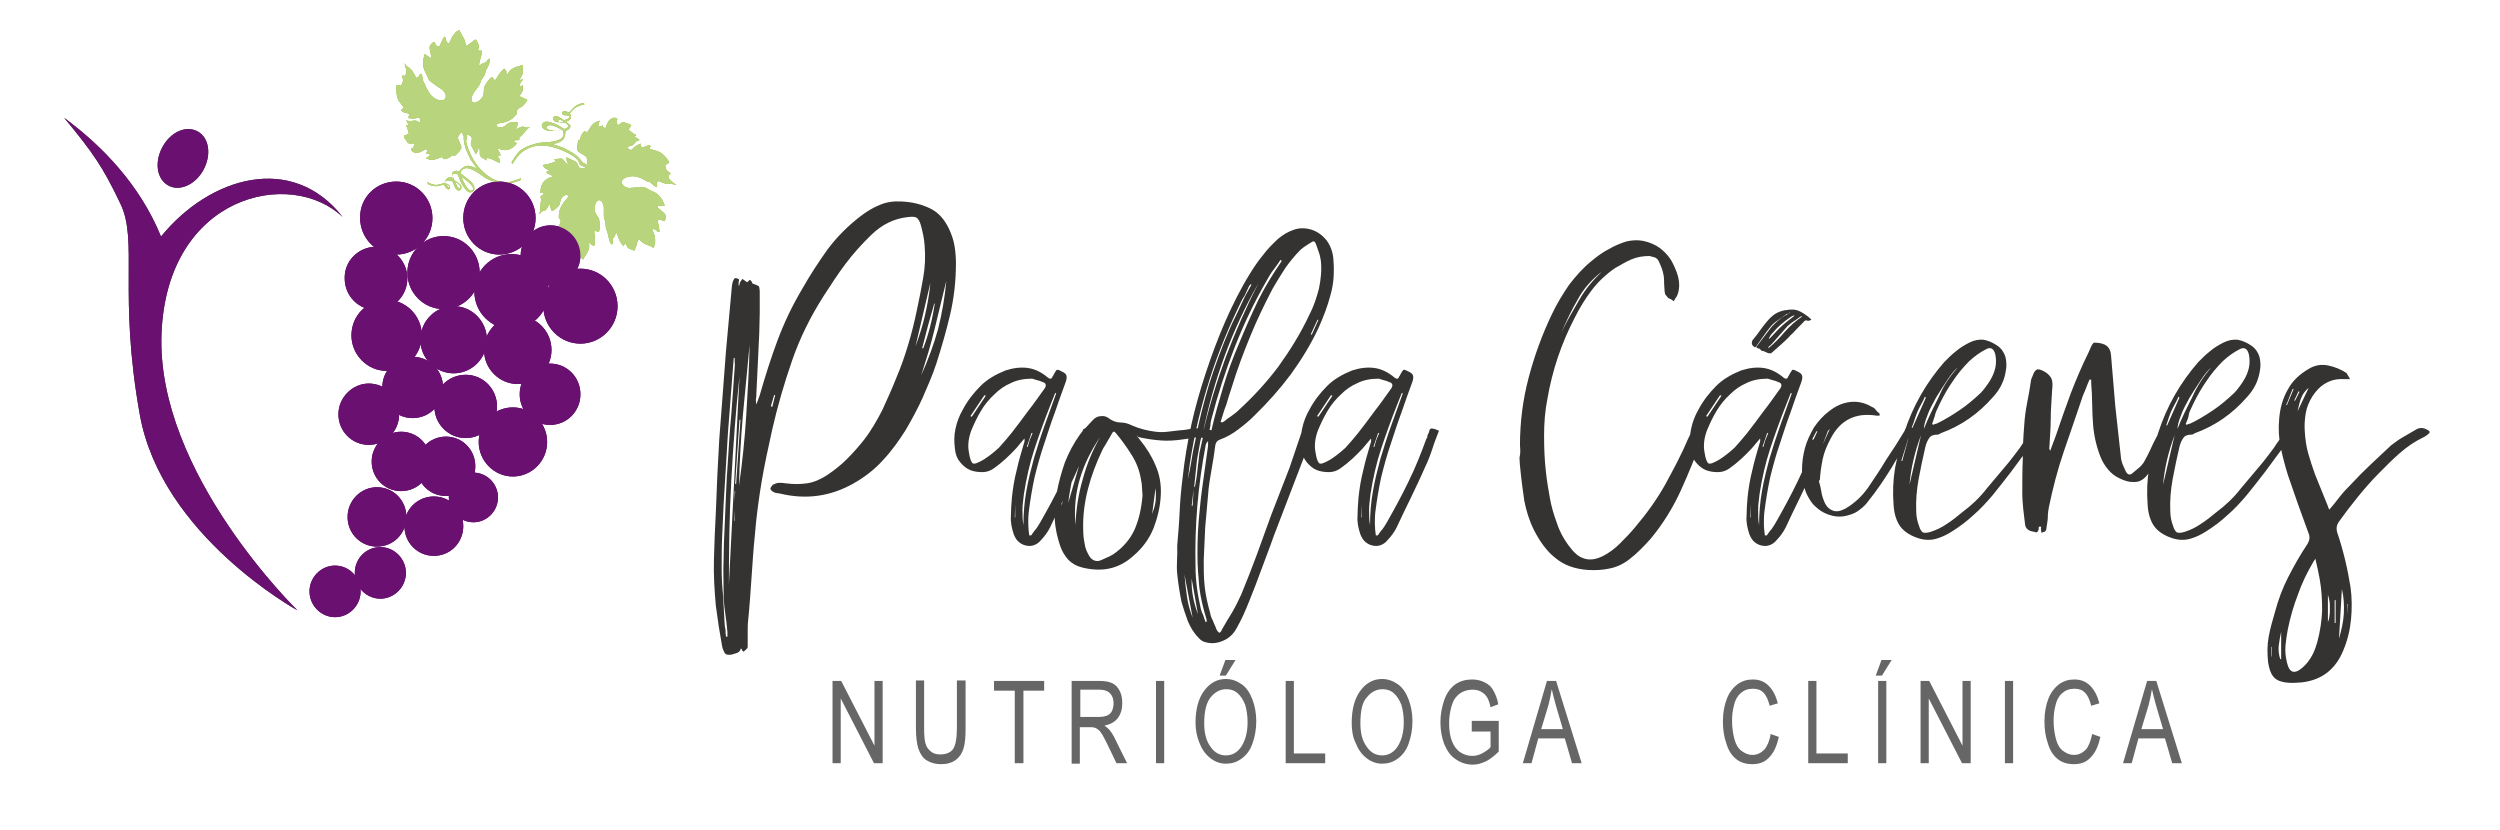 <svg width="241" height="80" viewBox="0 0 241 80" fill="none" xmlns="http://www.w3.org/2000/svg">
<path fill-rule="evenodd" clip-rule="evenodd" d="M42.755 22.757C44.707 22.757 46.24 24.352 46.24 26.276C46.24 28.246 44.66 29.795 42.755 29.795C40.803 29.795 39.27 28.199 39.27 26.276C39.27 24.352 40.85 22.757 42.755 22.757Z" fill="#58015E"/>
<path fill-rule="evenodd" clip-rule="evenodd" d="M36.248 23.789C37.921 23.789 39.269 25.149 39.269 26.838C39.269 28.528 37.921 29.888 36.248 29.888C34.575 29.888 33.228 28.528 33.228 26.838C33.181 25.149 34.575 23.789 36.248 23.789Z" fill="#58015E"/>
<path fill-rule="evenodd" clip-rule="evenodd" d="M55.023 11.12C55.023 11.12 54.604 11.261 54.604 11.073C54.651 10.932 55.023 11.12 55.023 11.12ZM54.558 11.824C54.558 11.824 53.768 11.918 53.814 11.636C53.814 11.355 54.558 11.824 54.558 11.824ZM54.325 12.622C54.325 12.622 52.56 12.715 52.699 12.246C52.885 11.73 54.14 12.481 54.325 12.622ZM56.463 16.141C56.463 16.141 56.138 16.328 55.906 16.188C55.673 16.094 55.766 15.671 55.394 15.531C55.069 15.39 54.604 15.155 54.604 15.155C54.604 15.155 54.604 15.531 54.697 15.671C54.79 15.812 54.79 15.953 54.558 15.718C54.325 15.484 54.279 15.202 53.907 15.296C53.535 15.343 53.396 15.343 53.396 15.343C53.396 15.343 53.582 15.437 53.535 15.531C53.443 15.671 53.071 15.718 52.839 15.812C52.606 15.859 52.327 15.906 52.327 15.906C52.327 15.906 52.374 16.141 52.653 16.281C52.885 16.422 53.024 16.422 52.885 16.469C52.745 16.516 52.513 16.563 52.839 16.751C53.117 16.891 53.489 16.985 53.117 17.079C52.792 17.173 52.374 17.407 52.188 17.924C52.048 18.44 52.095 18.581 52.095 18.581C52.095 18.581 52.467 18.487 52.42 18.627C52.374 18.815 52.095 18.862 52.095 19.003C52.095 19.144 52.188 19.05 52.188 19.144C52.188 19.237 52.095 19.519 52.095 19.847C52.095 20.129 52.048 20.41 52.048 20.41C52.048 20.41 51.909 20.739 52.048 20.598C52.141 20.457 52.234 20.363 52.42 20.317C52.606 20.27 52.606 20.317 52.792 19.988C52.978 19.707 52.978 19.66 52.978 19.66C52.978 19.66 53.071 19.941 53.117 20.176C53.164 20.363 53.21 20.41 53.629 20.082C54.047 19.707 53.954 19.613 54.047 19.284C54.14 18.956 54.651 18.627 54.744 18.862C54.837 19.097 54.511 19.191 54.186 19.753C53.861 20.27 53.907 20.645 53.861 20.88C53.861 21.114 54.047 21.067 54.047 21.302C54.047 21.537 53.954 21.537 53.861 21.912C53.768 22.334 53.861 22.663 53.861 22.663C53.861 22.663 54.093 22.616 54.419 22.522C54.744 22.428 54.744 22.381 54.744 22.381C54.744 22.381 54.651 22.803 54.79 23.085C54.93 23.366 55.069 23.507 55.069 23.507C55.069 23.507 55.209 23.038 55.255 23.273C55.348 23.507 55.394 23.601 55.348 23.742C55.348 23.883 55.348 24.023 55.394 23.93C55.487 23.836 55.58 23.695 55.58 23.695C55.58 23.695 55.627 24.117 55.673 24.352C55.766 24.586 56.138 24.962 56.138 24.962C56.138 24.962 56.231 25.102 56.277 24.915C56.324 24.774 56.37 24.727 56.51 24.54C56.603 24.352 56.788 24.07 56.788 23.883C56.835 23.695 56.742 23.366 56.835 23.413C56.974 23.46 56.928 23.601 57.114 23.648C57.3 23.695 57.3 23.695 57.3 23.695C57.3 23.695 57.393 23.32 57.346 22.944C57.3 22.569 57.253 22.193 57.346 22.24C57.439 22.287 57.764 22.381 57.764 22.287C57.811 22.193 57.857 21.349 57.718 21.02C57.532 20.739 57.3 20.504 57.3 20.035C57.346 19.566 57.672 19.003 58.043 19.472C58.368 19.988 58.09 20.645 58.276 21.161C58.462 21.677 58.322 21.865 58.462 22.146C58.554 22.475 58.601 22.475 58.647 22.756C58.694 23.038 58.833 23.554 58.973 23.554C59.112 23.554 59.066 23.273 59.066 23.132C59.066 22.991 59.112 22.991 59.205 22.85C59.298 22.709 59.298 22.616 59.344 22.569C59.391 22.522 59.391 22.287 59.484 22.569C59.577 22.85 59.716 23.226 59.856 23.413C59.995 23.601 60.088 23.742 60.088 23.742C60.088 23.742 60.088 23.601 60.227 23.554C60.367 23.507 60.32 23.46 60.413 23.695C60.506 23.93 60.599 23.93 60.785 24.023C60.971 24.117 61.157 24.164 61.157 24.164C61.157 24.164 61.203 24.023 61.343 23.695C61.436 23.366 61.482 23.038 61.668 23.132C61.854 23.273 61.947 23.46 62.365 23.601C62.783 23.742 62.876 23.789 62.923 23.883C62.969 23.976 63.155 23.695 63.155 23.32C63.155 22.991 63.155 22.803 63.016 22.475C62.876 22.146 62.876 22.053 62.876 22.053C62.876 22.053 63.202 22.1 63.294 22.24C63.387 22.381 63.573 22.381 63.573 22.381C63.573 22.381 63.573 22.1 63.48 21.677C63.387 21.255 63.387 21.255 63.387 21.255C63.387 21.255 63.62 21.114 63.759 21.208C63.899 21.302 64.038 21.349 64.085 21.302C64.131 21.255 64.27 20.739 64.038 20.551C63.806 20.363 63.666 20.223 63.48 20.082C63.294 19.941 63.387 19.847 63.48 19.847C63.573 19.894 64.085 19.847 64.085 19.847C64.085 19.847 63.899 19.191 63.48 18.815C63.109 18.44 62.876 18.487 62.505 18.252C62.179 18.017 62.226 18.064 61.529 18.064C60.831 18.064 60.785 18.158 60.553 18.111C60.32 18.064 59.902 17.877 59.949 17.501C59.995 17.126 60.785 16.891 61.389 17.032C61.993 17.22 62.272 17.454 62.411 17.501C62.551 17.548 62.505 17.454 62.69 17.595C62.83 17.689 63.062 17.924 63.155 17.971C63.248 18.017 63.294 18.064 63.341 17.924C63.387 17.736 63.248 17.689 63.341 17.595C63.387 17.501 63.434 17.454 63.48 17.454C63.527 17.454 64.131 17.783 64.456 17.736C64.782 17.736 64.874 17.736 64.968 17.783C65.107 17.83 65.2 17.83 65.2 17.83C65.2 17.83 64.921 17.642 64.782 17.501C64.642 17.407 64.456 17.22 64.456 17.079C64.41 16.938 64.456 16.844 64.456 16.844C64.456 16.844 64.642 16.797 64.642 16.751C64.689 16.704 64.41 16.563 64.27 16.422C64.177 16.281 64.131 15.906 64.131 15.906C64.131 15.906 64.363 15.812 64.456 15.718C64.549 15.624 64.456 15.531 64.456 15.531C64.456 15.531 63.992 14.78 63.434 14.592C62.923 14.405 62.551 14.405 62.644 14.264C62.737 14.076 62.783 13.982 62.458 14.029C62.179 14.076 62.04 14.264 61.9 14.217C61.761 14.17 61.761 13.841 61.761 13.841C61.761 13.841 61.389 13.982 61.11 14.217C60.878 14.498 60.785 14.498 60.599 14.358C60.46 14.217 60.553 14.123 60.692 14.076C60.831 14.076 60.925 14.076 61.11 13.888C61.296 13.701 61.25 13.701 61.25 13.701C61.25 13.701 61.482 13.513 61.621 13.513C61.715 13.513 61.621 13.466 61.436 13.325C61.25 13.232 61.203 13.232 61.203 13.185C61.203 13.138 61.343 12.997 61.343 12.997C61.343 12.997 61.11 12.95 60.925 12.762C60.739 12.622 60.599 12.528 60.599 12.528C60.599 12.528 60.692 12.293 60.785 12.199C60.878 12.059 60.739 11.918 60.506 11.918C60.274 11.871 60.134 11.636 59.856 11.871C59.577 12.152 59.53 12.012 59.53 12.012C59.53 12.012 59.344 11.636 59.484 11.542C59.623 11.448 59.252 11.214 58.926 11.448C58.601 11.636 58.462 12.059 58.415 12.246C58.368 12.434 58.229 12.293 58.136 12.246C58.043 12.199 58.136 12.059 58.136 12.059C58.136 12.059 57.95 12.152 57.857 12.199C57.764 12.246 57.672 12.152 57.672 12.152C57.672 12.152 57.718 12.012 57.718 11.918C57.764 11.824 57.811 11.636 57.811 11.636C57.811 11.636 57.346 11.73 57.067 12.059C56.788 12.387 56.742 12.668 56.603 12.715C56.463 12.762 56.37 12.622 56.37 12.622C56.37 12.622 56.091 12.856 55.998 13.138C55.906 13.419 55.859 13.56 55.859 13.56C55.859 13.56 55.766 13.325 55.72 13.654C55.627 13.982 55.58 14.498 55.766 14.639C55.952 14.78 56.556 15.061 56.556 15.202C56.603 15.343 56.603 15.578 56.603 15.671C56.603 15.765 56.556 15.906 56.556 15.906C56.556 15.906 56.37 15.765 56.324 15.718C56.277 15.718 56.184 15.671 56.184 15.671C56.184 15.671 55.998 15.39 55.58 15.014C55.162 14.639 54.233 14.217 54.233 14.217L53.257 13.888C53.257 13.888 54.14 13.795 54.372 13.325C54.558 12.856 54.511 12.622 54.511 12.622C54.511 12.622 54.883 12.528 54.976 12.246C55.023 11.965 54.837 11.965 54.837 11.965L54.558 11.73C54.558 11.73 54.976 11.636 55.023 11.355C55.115 11.12 54.93 10.932 54.93 10.932C54.93 10.932 55.301 10.463 55.487 10.369C55.673 10.275 55.952 10.135 56.045 10.135C56.138 10.135 56.37 10.041 56.37 10.041C56.37 10.041 56.231 9.9 56.091 9.947C55.998 9.994 55.534 10.088 55.209 10.463C54.883 10.839 54.837 10.839 54.837 10.839C54.837 10.839 54.372 10.604 54.233 10.792C54.14 10.979 54.279 11.12 54.465 11.12C54.651 11.12 54.837 11.026 54.837 11.026C54.837 11.026 55.023 11.308 54.79 11.402C54.604 11.542 54.372 11.589 54.372 11.589C54.372 11.589 54.047 11.355 53.768 11.214C53.489 11.12 53.21 11.308 53.35 11.542C53.489 11.777 53.629 11.777 53.861 11.777C54.093 11.824 54.372 11.73 54.372 11.73C54.372 11.73 54.511 11.824 54.651 11.965C54.79 12.059 54.883 12.105 54.744 12.246C54.604 12.387 54.372 12.434 54.372 12.434C54.372 12.434 53.861 12.059 53.443 11.918C53.024 11.777 52.467 11.542 52.281 11.965C52.048 12.387 52.745 12.622 52.978 12.622C53.257 12.622 54.279 12.622 54.279 12.622C54.279 12.622 54.558 13.185 53.907 13.466C53.257 13.748 52.56 13.701 52.141 13.748C51.723 13.795 50.515 14.123 50.004 14.639C49.539 15.202 49.307 15.671 49.307 15.671L49.4 15.812C49.4 15.812 49.678 15.343 50.004 14.968C50.329 14.592 50.887 14.264 51.398 14.123C51.956 13.982 52.606 14.076 52.792 14.076C52.978 14.123 53.535 14.17 54.511 14.639C55.487 15.108 55.673 15.39 55.72 15.484C55.766 15.578 55.813 15.578 55.813 15.671C55.813 15.765 55.906 15.859 55.952 15.906C56.324 16.094 56.463 16.141 56.463 16.141Z" fill="#8CB416"/>
<path fill-rule="evenodd" clip-rule="evenodd" d="M43.034 17.783C43.034 17.783 43.452 17.971 43.313 18.064C43.22 18.158 43.034 17.783 43.034 17.783ZM43.87 17.501C43.87 17.501 44.567 17.924 44.335 18.111C44.149 18.299 43.87 17.501 43.87 17.501ZM44.474 17.032C44.474 17.032 45.962 18.017 45.543 18.346C45.125 18.627 44.567 17.267 44.474 17.032ZM44.939 12.95C44.939 12.95 45.311 12.997 45.45 13.232C45.59 13.466 45.264 13.748 45.45 14.076C45.636 14.405 45.869 14.874 45.869 14.874C45.869 14.874 46.101 14.545 46.101 14.405C46.101 14.217 46.194 14.123 46.24 14.451C46.287 14.78 46.147 15.014 46.473 15.202C46.798 15.39 46.937 15.484 46.937 15.484C46.937 15.484 46.798 15.296 46.937 15.249C47.077 15.202 47.449 15.343 47.681 15.484C47.913 15.578 48.146 15.718 48.146 15.718C48.146 15.718 48.239 15.484 48.099 15.249C47.96 15.014 47.913 14.921 48.006 14.968C48.146 15.014 48.331 15.108 48.192 14.78C48.053 14.498 47.82 14.217 48.146 14.358C48.471 14.498 48.936 14.545 49.354 14.264C49.772 13.982 49.819 13.795 49.819 13.795C49.819 13.795 49.447 13.654 49.586 13.56C49.726 13.466 50.005 13.56 50.051 13.466C50.144 13.325 50.005 13.372 50.051 13.278C50.097 13.185 50.376 13.044 50.516 12.809C50.702 12.575 50.888 12.387 50.888 12.387C50.888 12.387 51.166 12.199 51.027 12.246C50.841 12.293 50.748 12.34 50.562 12.246C50.376 12.199 50.423 12.152 50.097 12.293C49.772 12.434 49.726 12.481 49.726 12.481C49.726 12.481 49.819 12.199 49.912 12.012C49.958 11.824 50.005 11.73 49.447 11.777C48.889 11.824 48.936 11.965 48.657 12.152C48.378 12.34 47.82 12.293 47.867 12.059C47.913 11.824 48.285 11.918 48.843 11.73C49.447 11.495 49.586 11.214 49.772 11.026C49.912 10.838 49.726 10.792 49.865 10.604C50.005 10.416 50.051 10.463 50.376 10.229C50.702 9.947 50.841 9.619 50.841 9.619C50.841 9.619 50.609 9.525 50.33 9.384C50.051 9.243 50.005 9.29 50.005 9.29C50.005 9.29 50.33 9.009 50.376 8.727C50.423 8.446 50.376 8.211 50.376 8.211C50.376 8.211 50.005 8.492 50.097 8.258C50.144 8.023 50.19 7.929 50.283 7.836C50.376 7.742 50.469 7.648 50.33 7.648C50.19 7.695 50.051 7.742 50.051 7.742C50.051 7.742 50.283 7.366 50.376 7.132C50.423 6.897 50.376 6.334 50.376 6.334C50.376 6.334 50.376 6.193 50.237 6.287C50.097 6.381 50.051 6.381 49.819 6.428C49.633 6.475 49.307 6.663 49.168 6.803C49.029 6.944 48.936 7.226 48.843 7.132C48.75 7.038 48.889 6.897 48.75 6.756C48.61 6.616 48.61 6.616 48.61 6.616C48.61 6.616 48.331 6.85 48.099 7.179C47.867 7.507 47.727 7.836 47.681 7.742C47.635 7.648 47.449 7.366 47.356 7.46C47.263 7.507 46.705 8.164 46.659 8.492C46.612 8.821 46.705 9.196 46.38 9.525C46.054 9.9 45.45 10.135 45.45 9.525C45.497 8.915 46.101 8.539 46.287 8.023C46.426 7.507 46.659 7.46 46.752 7.132C46.844 6.803 46.844 6.756 46.984 6.522C47.123 6.287 47.309 5.771 47.216 5.677C47.123 5.583 46.937 5.865 46.891 5.959C46.844 6.053 46.752 6.006 46.612 6.1C46.426 6.146 46.38 6.193 46.333 6.24C46.287 6.287 46.147 6.428 46.194 6.146C46.24 5.865 46.38 5.443 46.426 5.255C46.426 5.02 46.426 4.833 46.426 4.833C46.426 4.833 46.333 4.927 46.194 4.88C46.054 4.833 46.054 4.88 46.147 4.645C46.194 4.41 46.147 4.317 46.054 4.129C45.962 3.941 45.869 3.8 45.869 3.8C45.869 3.8 45.729 3.847 45.45 4.082C45.172 4.27 44.939 4.551 44.893 4.317C44.846 4.082 44.846 3.894 44.614 3.519C44.382 3.144 44.335 3.05 44.335 2.956C44.335 2.862 44.01 2.956 43.824 3.237C43.592 3.519 43.498 3.66 43.406 3.988C43.313 4.129 43.22 4.223 43.22 4.223C43.22 4.223 42.987 3.988 42.987 3.8C42.987 3.613 42.848 3.519 42.848 3.519C42.848 3.519 42.662 3.753 42.523 4.129C42.337 4.504 42.337 4.504 42.337 4.504C42.337 4.504 42.058 4.457 42.011 4.317C41.965 4.176 41.872 4.035 41.826 4.035C41.779 4.035 41.361 4.363 41.407 4.645C41.454 4.927 41.5 5.161 41.547 5.349C41.593 5.583 41.5 5.63 41.407 5.536C41.314 5.443 40.943 5.208 40.943 5.208C40.943 5.208 40.71 5.865 40.803 6.381C40.896 6.897 41.082 7.038 41.221 7.413C41.361 7.789 41.361 7.742 41.919 8.164C42.476 8.586 42.569 8.539 42.709 8.727C42.894 8.915 43.127 9.29 42.848 9.572C42.569 9.853 41.826 9.572 41.454 9.056C41.082 8.539 40.989 8.164 40.943 8.07C40.896 7.976 40.85 8.023 40.803 7.836C40.757 7.648 40.71 7.319 40.664 7.226C40.617 7.132 40.617 7.038 40.478 7.179C40.339 7.319 40.385 7.413 40.292 7.46C40.199 7.507 40.153 7.507 40.106 7.46C40.06 7.413 39.781 6.803 39.548 6.616C39.27 6.428 39.223 6.381 39.13 6.287C39.084 6.193 38.991 6.1 38.991 6.1C38.991 6.1 39.084 6.428 39.13 6.616C39.177 6.803 39.177 7.038 39.13 7.132C39.084 7.273 38.991 7.319 38.991 7.319C38.991 7.319 38.805 7.273 38.758 7.273C38.712 7.273 38.851 7.554 38.851 7.742C38.851 7.929 38.666 8.258 38.666 8.258C38.666 8.258 38.433 8.211 38.294 8.211C38.154 8.211 38.201 8.352 38.201 8.352C38.201 8.352 38.154 9.243 38.433 9.712C38.758 10.182 39.037 10.369 38.851 10.463C38.666 10.557 38.573 10.604 38.851 10.792C39.084 10.932 39.316 10.886 39.409 10.979C39.502 11.12 39.316 11.355 39.316 11.355C39.316 11.355 39.688 11.495 40.06 11.402C40.431 11.308 40.524 11.402 40.524 11.589C40.571 11.777 40.431 11.824 40.292 11.73C40.153 11.636 40.106 11.589 39.827 11.636C39.595 11.683 39.595 11.683 39.595 11.683C39.595 11.683 39.27 11.683 39.223 11.589C39.13 11.542 39.177 11.636 39.27 11.824C39.363 12.012 39.409 12.012 39.363 12.059C39.316 12.105 39.13 12.105 39.13 12.105C39.13 12.105 39.27 12.293 39.316 12.528C39.363 12.762 39.409 12.903 39.409 12.903C39.409 12.903 39.177 12.997 39.037 13.044C38.898 13.091 38.898 13.278 39.084 13.419C39.223 13.56 39.223 13.888 39.595 13.841C39.967 13.795 39.967 13.888 39.967 13.888C39.967 13.888 39.874 14.311 39.688 14.311C39.502 14.311 39.688 14.686 40.06 14.733C40.431 14.78 40.803 14.498 40.989 14.405C41.129 14.311 41.175 14.498 41.175 14.592C41.175 14.686 41.035 14.78 41.035 14.78C41.035 14.78 41.221 14.827 41.314 14.827C41.407 14.827 41.454 14.968 41.454 14.968C41.454 14.968 41.361 15.061 41.268 15.108C41.175 15.202 41.035 15.249 41.035 15.249C41.035 15.249 41.454 15.484 41.872 15.39C42.29 15.296 42.523 15.108 42.616 15.155C42.755 15.202 42.755 15.343 42.755 15.343C42.755 15.343 43.127 15.343 43.359 15.155C43.592 15.014 43.731 14.921 43.731 14.921C43.731 14.921 43.638 15.155 43.917 14.968C44.149 14.78 44.521 14.358 44.474 14.17C44.428 13.935 44.103 13.372 44.149 13.232C44.196 13.091 44.335 12.903 44.382 12.856C44.428 12.809 44.567 12.715 44.567 12.715C44.567 12.715 44.614 12.95 44.614 12.997C44.66 13.044 44.707 13.138 44.707 13.138C44.707 13.138 44.66 13.466 44.8 13.982C44.893 14.498 45.404 15.437 45.404 15.437L46.008 16.281C46.008 16.281 45.218 15.812 44.8 16.047C44.382 16.281 44.288 16.516 44.288 16.516C44.288 16.516 43.917 16.375 43.684 16.563C43.452 16.751 43.638 16.844 43.638 16.844L43.731 17.173C43.731 17.173 43.359 16.985 43.127 17.173C42.894 17.314 42.941 17.595 42.941 17.595C42.941 17.595 42.29 17.83 42.058 17.83C41.872 17.83 41.547 17.736 41.5 17.689C41.407 17.642 41.175 17.548 41.175 17.548C41.175 17.548 41.221 17.736 41.314 17.783C41.407 17.83 41.826 18.017 42.29 17.924C42.755 17.783 42.801 17.83 42.801 17.83C42.801 17.83 43.034 18.299 43.266 18.252C43.452 18.158 43.406 17.971 43.266 17.83C43.127 17.689 42.894 17.689 42.894 17.689C42.894 17.689 42.941 17.36 43.173 17.407C43.406 17.407 43.638 17.501 43.638 17.501C43.638 17.501 43.731 17.877 43.917 18.158C44.103 18.44 44.382 18.44 44.474 18.158C44.521 17.877 44.382 17.783 44.196 17.642C44.01 17.501 43.777 17.36 43.777 17.36C43.777 17.36 43.731 17.173 43.684 17.032C43.638 16.844 43.545 16.797 43.777 16.751C44.01 16.704 44.149 16.844 44.149 16.844C44.149 16.844 44.335 17.454 44.567 17.83C44.846 18.205 45.125 18.721 45.543 18.487C45.962 18.252 45.59 17.689 45.404 17.501C45.218 17.36 44.382 16.704 44.382 16.704C44.382 16.704 44.474 16.094 45.172 16.234C45.869 16.422 46.38 16.891 46.752 17.126C47.123 17.36 48.285 17.83 48.982 17.689C49.726 17.595 50.19 17.36 50.19 17.36L50.237 17.173C50.237 17.173 49.772 17.36 49.261 17.501C48.75 17.642 48.146 17.548 47.635 17.314C47.123 17.079 46.612 16.61 46.473 16.469C46.333 16.328 45.915 15.953 45.404 14.968C44.939 13.982 44.939 13.654 44.939 13.56C44.939 13.466 44.939 13.466 44.986 13.372C45.032 13.278 45.032 13.185 45.032 13.091C44.986 13.044 44.939 12.95 44.939 12.95Z" fill="#8CB416"/>
<path fill-rule="evenodd" clip-rule="evenodd" d="M33.042 20.926C28.023 16.14 16.08 18.768 15.569 32.187C15.058 45.607 28.674 58.838 28.674 58.838C28.674 58.838 15.569 51.66 13.478 39.976C11.386 28.293 13.338 23.272 11.619 19.66C9.899 16.047 8.97 14.733 6.182 11.354C9.806 14.029 13.478 17.783 15.522 22.803C20.216 17.032 28.163 14.686 33.042 20.926Z" fill="#423F3A"/>
<path fill-rule="evenodd" clip-rule="evenodd" d="M19.054 12.668C20.169 13.278 20.402 14.921 19.612 16.375C18.822 17.83 17.288 18.487 16.219 17.877C15.104 17.267 14.871 15.624 15.662 14.17C16.451 12.715 17.939 12.059 19.054 12.668Z" fill="#423F3A"/>
<path fill-rule="evenodd" clip-rule="evenodd" d="M49.911 30.451C51.677 30.451 53.164 31.906 53.164 33.736C53.164 35.519 51.724 37.02 49.911 37.02C48.145 37.02 46.658 35.566 46.658 33.736C46.658 31.906 48.099 30.451 49.911 30.451Z" fill="#58015E"/>
<path fill-rule="evenodd" clip-rule="evenodd" d="M49.446 39.273C51.258 39.273 52.745 40.774 52.745 42.604C52.745 44.434 51.258 45.935 49.446 45.935C47.634 45.935 46.147 44.434 46.147 42.604C46.147 40.774 47.587 39.273 49.446 39.273Z" fill="#58015E"/>
<path fill-rule="evenodd" clip-rule="evenodd" d="M42.986 42.088C44.566 42.088 45.821 43.355 45.821 44.95C45.821 46.545 44.566 47.812 42.986 47.812C41.406 47.812 40.152 46.545 40.152 44.95C40.105 43.401 41.406 42.088 42.986 42.088Z" fill="#58015E"/>
<path fill-rule="evenodd" clip-rule="evenodd" d="M38.665 41.618C40.245 41.618 41.5 42.885 41.5 44.481C41.5 46.076 40.245 47.343 38.665 47.343C37.085 47.343 35.83 46.076 35.83 44.481C35.83 42.932 37.131 41.618 38.665 41.618Z" fill="#58015E"/>
<path fill-rule="evenodd" clip-rule="evenodd" d="M41.824 47.859C43.404 47.859 44.659 49.126 44.659 50.721C44.659 52.317 43.404 53.584 41.824 53.584C40.244 53.584 38.989 52.317 38.989 50.721C38.943 49.126 40.244 47.859 41.824 47.859Z" fill="#58015E"/>
<path fill-rule="evenodd" clip-rule="evenodd" d="M36.666 52.739C38.014 52.739 39.129 53.865 39.129 55.226C39.129 56.586 38.014 57.712 36.666 57.712C35.318 57.712 34.203 56.586 34.203 55.226C34.203 53.818 35.318 52.739 36.666 52.739Z" fill="#58015E"/>
<path fill-rule="evenodd" clip-rule="evenodd" d="M32.299 54.522C33.647 54.522 34.762 55.648 34.762 57.008C34.762 58.369 33.647 59.495 32.299 59.495C30.951 59.495 29.836 58.369 29.836 57.008C29.836 55.648 30.951 54.522 32.299 54.522Z" fill="#58015E"/>
<path fill-rule="evenodd" clip-rule="evenodd" d="M35.551 36.973C37.177 36.973 38.478 38.287 38.478 39.929C38.478 41.572 37.177 42.885 35.551 42.885C33.924 42.885 32.623 41.572 32.623 39.929C32.623 38.334 33.971 36.973 35.551 36.973Z" fill="#58015E"/>
<path fill-rule="evenodd" clip-rule="evenodd" d="M37.271 28.903C39.13 28.903 40.664 30.451 40.664 32.328C40.664 34.205 39.13 35.754 37.271 35.754C35.413 35.754 33.879 34.205 33.879 32.328C33.879 30.404 35.413 28.903 37.271 28.903Z" fill="#58015E"/>
<path fill-rule="evenodd" clip-rule="evenodd" d="M43.73 29.513C45.496 29.513 46.937 30.968 46.937 32.751C46.937 34.533 45.496 35.988 43.73 35.988C41.964 35.988 40.523 34.533 40.523 32.751C40.523 30.968 41.964 29.513 43.73 29.513Z" fill="#58015E"/>
<path fill-rule="evenodd" clip-rule="evenodd" d="M49.307 24.492C51.305 24.492 52.885 26.135 52.885 28.105C52.885 30.123 51.259 31.718 49.307 31.718C47.309 31.718 45.728 30.076 45.728 28.105C45.728 26.088 47.355 24.492 49.307 24.492Z" fill="#58015E"/>
<path fill-rule="evenodd" clip-rule="evenodd" d="M53.071 21.724C54.651 21.724 55.952 23.038 55.952 24.633C55.952 26.229 54.651 27.542 53.071 27.542C51.491 27.542 50.19 26.229 50.19 24.633C50.19 23.038 51.491 21.724 53.071 21.724Z" fill="#58015E"/>
<path fill-rule="evenodd" clip-rule="evenodd" d="M48.145 17.502C50.097 17.502 51.631 19.097 51.631 21.02C51.631 22.991 50.051 24.54 48.145 24.54C46.194 24.54 44.66 22.944 44.66 21.02C44.66 19.05 46.194 17.502 48.145 17.502Z" fill="#58015E"/>
<path fill-rule="evenodd" clip-rule="evenodd" d="M38.201 17.502C40.153 17.502 41.687 19.097 41.687 21.02C41.687 22.991 40.106 24.54 38.201 24.54C36.249 24.54 34.716 22.944 34.716 21.02C34.669 19.05 36.249 17.502 38.201 17.502Z" fill="#58015E"/>
<path fill-rule="evenodd" clip-rule="evenodd" d="M55.953 25.9C57.952 25.9 59.532 27.542 59.532 29.513C59.532 31.531 57.905 33.126 55.953 33.126C53.955 33.126 52.375 31.484 52.375 29.513C52.375 27.542 53.955 25.9 55.953 25.9Z" fill="#58015E"/>
<path fill-rule="evenodd" clip-rule="evenodd" d="M53.025 35.05C54.652 35.05 55.953 36.363 55.953 38.006C55.953 39.648 54.652 40.962 53.025 40.962C51.399 40.962 50.098 39.648 50.098 38.006C50.098 36.363 51.399 35.05 53.025 35.05Z" fill="#58015E"/>
<path fill-rule="evenodd" clip-rule="evenodd" d="M44.893 36.129C46.566 36.129 47.913 37.49 47.913 39.179C47.913 40.868 46.566 42.229 44.893 42.229C43.22 42.229 41.872 40.868 41.872 39.179C41.826 37.49 43.22 36.129 44.893 36.129Z" fill="#58015E"/>
<path fill-rule="evenodd" clip-rule="evenodd" d="M39.781 34.393C41.408 34.393 42.709 35.707 42.709 37.349C42.709 38.991 41.408 40.305 39.781 40.305C38.155 40.305 36.853 38.991 36.853 37.349C36.853 35.707 38.155 34.393 39.781 34.393Z" fill="#58015E"/>
<path fill-rule="evenodd" clip-rule="evenodd" d="M36.341 46.968C37.921 46.968 39.175 48.234 39.175 49.83C39.175 51.425 37.921 52.692 36.341 52.692C34.761 52.692 33.506 51.425 33.506 49.83C33.506 48.281 34.761 46.968 36.341 46.968Z" fill="#58015E"/>
<path fill-rule="evenodd" clip-rule="evenodd" d="M45.636 45.56C46.937 45.56 48.006 46.639 48.006 47.953C48.006 49.267 46.937 50.346 45.636 50.346C44.334 50.346 43.266 49.267 43.266 47.953C43.266 46.639 44.288 45.56 45.636 45.56Z" fill="#58015E"/>
<path d="M131.282 48.61L131.236 49.877H131.282V48.61ZM132.955 41.759C132.908 41.759 132.862 41.759 132.862 41.712L132.397 43.073H132.444H132.49C132.537 42.839 132.63 42.604 132.676 42.416C132.769 42.182 132.862 41.994 132.955 41.759ZM126.96 40.117C127.053 40.164 127.1 40.164 127.1 40.164L128.447 38.147L128.308 38.1L126.96 40.117ZM132.072 50.627C132.072 49.501 132.165 48.375 132.351 47.343C132.537 46.264 132.816 45.185 133.094 44.152C133.42 43.073 133.745 42.041 134.117 41.009C134.489 39.976 134.86 38.944 135.232 37.912C135.186 37.912 135.139 37.912 135.139 37.865L134.674 39.038C134.117 40.446 133.606 41.853 133.141 43.261C132.676 44.669 132.351 46.123 132.118 47.624C132.072 48.141 131.979 48.61 131.979 49.126C131.979 49.642 131.979 50.111 132.072 50.627ZM130.91 41.759C131.468 41.056 131.979 40.352 132.537 39.601C133.094 38.897 133.606 38.147 134.117 37.443C134.303 37.161 134.256 36.927 133.931 36.833C133.745 36.739 133.559 36.692 133.373 36.645C133.187 36.598 133.048 36.551 132.908 36.504C132.118 36.504 131.421 36.645 130.864 36.927C130.306 37.161 129.748 37.536 129.284 38.006C128.773 38.475 128.308 39.038 127.983 39.601C127.611 40.211 127.332 40.821 127.053 41.478C126.774 42.229 126.681 42.932 126.821 43.636C126.914 44.246 127.053 44.575 127.193 44.669C127.332 44.762 127.704 44.622 128.261 44.293C128.773 43.965 129.237 43.589 129.702 43.167C130.12 42.698 130.538 42.229 130.91 41.759ZM137.649 41.9C137.695 41.759 137.788 41.619 137.788 41.525C137.788 41.431 137.881 41.337 137.927 41.337C137.974 41.29 138.067 41.29 138.206 41.337C138.299 41.337 138.485 41.431 138.717 41.525C138.485 42.135 138.253 42.698 138.067 43.308C137.881 43.871 137.649 44.481 137.37 45.044C136.951 46.029 136.487 46.968 136.022 47.953C135.557 48.891 135.093 49.877 134.628 50.862C134.535 51.05 134.396 51.284 134.256 51.472C134.117 51.66 133.977 51.847 133.791 52.035C133.606 52.27 133.373 52.457 133.094 52.551C132.862 52.645 132.583 52.645 132.351 52.598C132.118 52.551 131.886 52.457 131.654 52.27C131.421 52.082 131.282 51.847 131.143 51.519C130.957 50.956 130.817 50.346 130.864 49.783C130.864 49.22 130.91 48.61 130.957 48C131.05 47.108 131.189 46.217 131.421 45.325C131.607 44.434 131.886 43.589 132.118 42.745C132.165 42.651 132.211 42.463 132.165 42.276L131.375 43.214C130.724 43.918 130.027 44.575 129.237 45.138C128.912 45.372 128.54 45.513 128.122 45.513C127.704 45.513 127.332 45.466 126.96 45.325C126.588 45.185 126.263 44.903 125.984 44.575C125.705 44.246 125.52 43.824 125.473 43.308C125.38 42.604 125.38 41.947 125.52 41.337C125.659 40.68 125.891 40.07 126.217 39.507C126.681 38.616 127.285 37.865 127.936 37.208C128.587 36.551 129.423 36.082 130.353 35.707C131.096 35.472 131.793 35.378 132.49 35.472C133.187 35.566 133.838 35.894 134.442 36.41C134.628 36.551 134.767 36.551 134.86 36.364C134.86 36.317 134.86 36.27 134.907 36.27C134.907 36.27 134.953 36.223 134.953 36.176C135.093 35.894 135.232 35.707 135.279 35.66C135.325 35.613 135.511 35.66 135.743 35.8C135.976 35.894 136.161 36.035 136.208 36.176C136.254 36.317 136.254 36.504 136.161 36.786C135.79 37.818 135.418 38.803 135.093 39.789C134.721 40.774 134.396 41.806 134.07 42.792C133.698 43.871 133.42 44.903 133.141 46.029C132.908 47.108 132.723 48.234 132.583 49.361C132.537 49.736 132.537 50.111 132.537 50.487C132.537 50.862 132.583 51.237 132.63 51.613C132.676 51.613 132.723 51.613 132.723 51.613C132.723 51.613 132.769 51.613 132.816 51.613C132.955 51.425 133.094 51.191 133.28 51.003C133.42 50.815 133.559 50.581 133.699 50.346C134.442 49.032 135.139 47.765 135.79 46.405C136.44 45.091 136.998 43.683 137.509 42.276C137.556 42.229 137.602 42.182 137.602 42.088C137.556 42.041 137.602 41.947 137.649 41.9ZM114.878 48.751H114.924H114.971L115.064 47.155L114.878 48.751ZM127.1 30.827H127.053H127.007C126.914 31.061 126.774 31.296 126.681 31.531C126.588 31.765 126.449 32 126.356 32.234C126.403 32.234 126.449 32.234 126.449 32.281L127.1 30.827ZM115.482 59.214L114.878 55.789C114.831 56.962 115.064 58.088 115.482 59.214ZM114.181 55.366C114.227 56.023 114.32 56.727 114.413 57.431C114.506 58.135 114.692 58.839 114.971 59.542L114.181 55.366ZM115.203 46.874C115.296 46.358 115.389 45.842 115.435 45.279C115.482 44.762 115.575 44.246 115.621 43.683L115.946 42.229C115.946 42.229 115.9 42.182 115.807 42.182L115.714 42.51L115.389 44.34L115.11 47.014C115.11 46.968 115.156 46.921 115.156 46.874C115.156 46.968 115.203 46.921 115.203 46.874ZM121.337 27.261C118.735 31.812 116.969 36.692 115.946 41.806C116.551 39.226 117.294 36.786 118.177 34.393C119.107 31.953 120.129 29.607 121.337 27.261ZM119.989 28.481L119.757 28.856C118.502 31.39 117.434 33.971 116.597 36.598C115.761 39.226 115.11 41.947 114.692 44.762L114.506 46.217C114.645 45.56 114.785 44.903 114.878 44.293C114.971 43.636 115.11 42.979 115.249 42.369C115.575 40.586 116.039 38.803 116.551 37.067C117.108 35.331 117.712 33.642 118.456 31.906C118.688 31.343 118.967 30.78 119.246 30.217C119.525 29.654 119.757 29.091 120.036 28.528L120.64 27.449C120.64 27.449 120.594 27.402 120.547 27.402L120.408 27.589L119.989 28.481ZM116.225 59.965C116.272 59.965 116.318 59.965 116.318 59.918C116.318 59.871 116.318 59.824 116.318 59.824C116.318 59.824 116.318 59.777 116.318 59.73C115.993 58.698 115.761 57.712 115.621 56.68C115.528 55.648 115.435 54.616 115.435 53.583C115.435 52.833 115.435 52.082 115.482 51.284C115.528 50.534 115.575 49.783 115.668 48.985C115.761 47.953 115.9 46.968 116.039 45.982C116.179 44.997 116.318 44.012 116.458 42.979V42.51C116.411 42.557 116.365 42.651 116.318 42.698C116.272 42.745 116.225 42.839 116.225 42.932C115.482 46.827 115.156 50.721 115.249 54.569C115.249 55.273 115.296 55.976 115.389 56.68C115.482 57.384 115.621 58.041 115.761 58.698C115.807 58.886 115.9 59.12 115.993 59.308C116.086 59.589 116.132 59.777 116.225 59.965ZM123.568 25.149L123.428 25.056C123.242 25.384 123.01 25.666 122.778 25.994C122.545 26.276 122.359 26.604 122.174 26.932C120.919 29.091 119.897 31.249 119.014 33.501C118.131 35.754 117.387 38.053 116.783 40.399C116.736 40.586 116.69 40.774 116.69 40.915C116.69 41.102 116.644 41.243 116.597 41.431L116.783 41.478C117.108 40.023 117.526 38.616 117.945 37.208C118.363 35.8 118.874 34.44 119.478 33.032C120.036 31.671 120.64 30.311 121.291 28.95C121.941 27.636 122.731 26.369 123.568 25.149ZM117.666 40.68C117.712 40.68 117.759 40.68 117.805 40.727L117.991 40.633C118.224 40.446 118.456 40.258 118.688 40.117C118.921 39.929 119.153 39.789 119.339 39.601C120.779 38.287 122.081 36.88 123.242 35.331C124.358 33.783 125.38 32.141 126.217 30.358C126.635 29.56 126.914 28.715 127.146 27.824C127.332 26.932 127.425 26.041 127.332 25.149C127.285 24.868 127.239 24.586 127.146 24.352C127.053 24.07 126.96 23.836 126.867 23.554C126.774 23.273 126.635 23.179 126.403 23.366C126.217 23.46 126.031 23.601 125.891 23.695C125.705 23.789 125.566 23.93 125.38 24.07C124.822 24.633 124.358 25.196 123.893 25.853C123.475 26.51 123.057 27.167 122.685 27.824C121.895 29.325 121.151 30.874 120.501 32.469C119.85 34.064 119.246 35.66 118.735 37.349C118.549 37.912 118.363 38.475 118.224 38.991C117.991 39.554 117.852 40.117 117.666 40.68ZM113.483 52.598C113.576 51.519 113.669 50.44 113.716 49.361C113.762 48.281 113.855 47.249 113.995 46.123C114.181 44.387 114.459 42.698 114.831 41.009C115.203 39.319 115.668 37.677 116.225 35.988C116.783 34.299 117.387 32.657 118.084 31.061C118.781 29.466 119.571 27.871 120.501 26.369C120.872 25.759 121.291 25.149 121.755 24.586C122.174 24.023 122.685 23.507 123.242 22.991C123.707 22.616 124.172 22.334 124.73 22.146C125.241 21.959 125.845 21.959 126.449 22.146C127.007 22.334 127.471 22.663 127.89 23.179C128.261 23.695 128.494 24.305 128.54 25.009C128.633 26.182 128.587 27.308 128.261 28.434C127.983 29.513 127.564 30.592 127.1 31.625C126.356 33.22 125.427 34.721 124.404 36.129C123.382 37.49 122.22 38.803 120.919 40.07C120.454 40.539 119.943 40.962 119.385 41.384C118.828 41.806 118.27 42.135 117.619 42.369C117.341 42.463 117.201 42.651 117.155 42.932C117.062 43.73 116.922 44.528 116.783 45.325C116.644 46.123 116.504 46.921 116.458 47.718C116.365 48.797 116.272 49.83 116.179 50.862C116.132 51.894 116.086 52.927 116.039 54.006C116.039 54.85 116.039 55.695 116.132 56.539C116.225 57.384 116.411 58.229 116.644 59.026C116.69 59.308 116.783 59.589 116.922 59.824C117.015 60.105 117.155 60.34 117.248 60.622C117.341 60.856 117.48 60.95 117.526 60.997C117.619 60.997 117.712 60.903 117.805 60.669C118.131 60.105 118.456 59.542 118.781 59.026C119.107 58.463 119.385 57.9 119.664 57.29C120.175 56.023 120.687 54.757 121.151 53.49C121.616 52.223 122.081 50.909 122.545 49.642L124.311 45.091L125.52 41.525C125.566 41.29 125.752 41.196 125.984 41.29C126.031 41.29 126.124 41.384 126.124 41.478C126.124 41.572 126.217 41.525 126.31 41.337C126.402 41.431 126.449 41.525 126.449 41.572C126.403 41.806 126.356 42.088 126.31 42.276C126.263 42.51 126.217 42.745 126.124 42.979L122.778 51.707C122.406 52.786 121.988 53.818 121.616 54.85C121.244 55.883 120.826 56.962 120.408 57.994C120.222 58.463 120.036 58.886 119.85 59.308C119.664 59.73 119.432 60.152 119.199 60.575C118.921 61.091 118.502 61.513 117.945 61.748C117.434 61.982 116.876 62.076 116.318 61.935C115.993 61.888 115.714 61.701 115.528 61.466C115.064 60.997 114.738 60.434 114.506 59.871C114.273 59.261 114.088 58.651 113.902 58.041C113.716 57.149 113.576 56.211 113.483 55.319C113.391 54.428 113.53 53.536 113.483 52.598ZM111.067 49.548C111.206 49.173 111.346 48.751 111.392 48.375C111.439 47.953 111.439 47.531 111.392 47.062L111.067 49.548ZM103.492 44.105C103.167 44.856 102.888 45.654 102.656 46.405C102.423 47.155 102.33 47.953 102.33 48.751L103.492 44.105ZM102.981 48.469L104.375 43.683C103.957 44.434 103.632 45.231 103.399 46.029C103.213 46.874 103.074 47.671 102.981 48.469ZM106.048 42.135C105.165 43.449 104.515 44.762 104.096 46.17C103.678 47.578 103.539 49.079 103.678 50.627C103.725 49.126 103.957 47.624 104.375 46.217C104.747 44.809 105.305 43.449 106.048 42.135ZM110.138 47.765C110.138 47.531 110.091 47.249 110.091 47.014C110.091 46.78 110.045 46.498 109.998 46.264C109.859 45.372 109.533 44.528 109.069 43.824C108.604 43.073 108.093 42.369 107.535 41.712C107.442 41.572 107.303 41.572 107.21 41.759C107.07 42.041 106.885 42.322 106.745 42.557C106.606 42.839 106.42 43.073 106.28 43.355C105.676 44.622 105.212 45.842 104.886 47.108C104.561 48.375 104.375 49.689 104.422 51.097C104.422 51.519 104.468 51.988 104.561 52.41C104.607 52.833 104.793 53.255 105.026 53.63C105.258 54.006 105.63 54.147 106.002 54.053C106.234 53.959 106.466 53.865 106.652 53.771C106.885 53.677 107.07 53.583 107.303 53.443C108.279 52.786 108.976 51.941 109.394 51.003C109.812 50.017 110.045 48.938 110.138 47.765ZM109.58 41.994L109.905 42.416C110.509 43.167 111.021 43.965 111.392 44.856C111.764 45.701 111.95 46.639 111.903 47.671C111.857 48.844 111.578 49.924 111.206 50.909C110.788 51.941 110.138 52.833 109.255 53.583C107.86 54.85 106.234 55.179 104.329 54.709C103.771 54.569 103.353 54.334 102.981 53.959C102.656 53.583 102.377 53.161 102.191 52.598C101.912 51.754 101.726 50.909 101.68 50.111C101.633 49.267 101.68 48.422 101.866 47.531C102.052 46.498 102.33 45.513 102.656 44.575C103.027 43.636 103.492 42.745 104.096 41.9C104.282 41.666 104.468 41.384 104.7 41.196C104.933 40.962 105.119 40.727 105.351 40.492C105.583 40.258 105.816 40.117 106.141 40.117C106.42 40.07 106.699 40.164 106.931 40.352C107.256 40.586 107.628 40.727 108 40.727C108.372 40.727 108.743 40.821 109.115 41.009C109.859 41.337 110.649 41.525 111.392 41.619C111.764 41.666 112.182 41.666 112.554 41.619C112.972 41.572 113.344 41.525 113.762 41.478C113.995 41.478 114.273 41.431 114.552 41.384C114.831 41.337 115.11 41.29 115.342 41.29C115.528 41.29 115.714 41.29 115.946 41.337C115.993 41.337 116.086 41.384 116.132 41.478C116.179 41.525 116.225 41.572 116.272 41.619C116.225 41.666 116.179 41.759 116.132 41.853C116.086 41.947 115.993 41.994 115.9 41.994C115.575 42.088 115.249 42.182 114.924 42.229C114.599 42.276 114.273 42.322 113.948 42.369C113.298 42.463 112.601 42.51 111.95 42.463C111.299 42.416 110.602 42.322 109.952 42.182C109.905 42.182 109.859 42.135 109.766 42.135C109.673 42.135 109.673 41.994 109.58 41.994ZM97.869 48.61L97.823 49.877H97.869V48.61ZM99.542 41.759C99.496 41.759 99.449 41.759 99.449 41.712L98.984 43.073H99.031H99.077C99.124 42.839 99.217 42.604 99.263 42.416C99.356 42.182 99.449 41.994 99.542 41.759ZM93.547 40.117C93.64 40.164 93.687 40.164 93.687 40.164L95.034 38.147L94.895 38.1L93.547 40.117ZM98.659 50.627C98.659 49.501 98.752 48.375 98.938 47.343C99.124 46.264 99.403 45.185 99.681 44.152C100.007 43.073 100.332 42.041 100.704 41.009C101.076 39.976 101.447 38.944 101.819 37.912C101.773 37.912 101.726 37.912 101.726 37.865L101.262 39.038C100.704 40.446 100.193 41.853 99.728 43.261C99.263 44.669 98.938 46.123 98.706 47.624C98.659 48.141 98.566 48.61 98.566 49.126C98.566 49.642 98.566 50.111 98.659 50.627ZM97.497 41.759C98.055 41.056 98.566 40.352 99.124 39.601C99.681 38.897 100.193 38.147 100.704 37.443C100.89 37.161 100.843 36.927 100.518 36.833C100.332 36.739 100.146 36.692 99.96 36.645C99.775 36.598 99.635 36.551 99.496 36.504C98.706 36.504 98.008 36.645 97.451 36.927C96.893 37.161 96.336 37.536 95.871 38.006C95.36 38.475 94.895 39.038 94.57 39.601C94.198 40.211 93.919 40.821 93.64 41.478C93.361 42.229 93.269 42.932 93.408 43.636C93.501 44.246 93.64 44.575 93.78 44.669C93.919 44.762 94.291 44.622 94.849 44.293C95.36 43.965 95.824 43.589 96.289 43.167C96.707 42.698 97.126 42.229 97.497 41.759ZM104.236 41.9C104.282 41.759 104.375 41.619 104.375 41.525C104.375 41.431 104.468 41.337 104.515 41.337C104.561 41.29 104.654 41.29 104.793 41.337C104.886 41.337 105.072 41.431 105.305 41.525C105.072 42.135 104.84 42.698 104.654 43.308C104.468 43.871 104.236 44.481 103.957 45.044C103.539 46.029 103.074 46.968 102.609 47.953C102.144 48.891 101.68 49.877 101.215 50.862C101.122 51.05 100.983 51.284 100.843 51.472C100.704 51.66 100.564 51.847 100.379 52.035C100.193 52.27 99.96 52.457 99.681 52.551C99.449 52.645 99.17 52.645 98.938 52.598C98.706 52.551 98.473 52.457 98.241 52.27C98.008 52.082 97.869 51.847 97.73 51.519C97.544 50.956 97.404 50.346 97.451 49.783C97.451 49.22 97.497 48.61 97.544 48C97.637 47.108 97.776 46.217 98.008 45.325C98.194 44.434 98.473 43.589 98.706 42.745C98.752 42.651 98.799 42.463 98.752 42.276L97.962 43.214C97.311 43.918 96.614 44.575 95.824 45.138C95.499 45.372 95.127 45.513 94.709 45.513C94.291 45.513 93.919 45.466 93.547 45.325C93.175 45.185 92.85 44.903 92.571 44.575C92.293 44.246 92.107 43.824 92.06 43.308C91.967 42.604 91.967 41.947 92.107 41.337C92.246 40.68 92.478 40.07 92.804 39.507C93.269 38.616 93.873 37.865 94.523 37.208C95.174 36.551 96.01 36.082 96.94 35.707C97.683 35.472 98.38 35.378 99.077 35.472C99.775 35.566 100.425 35.894 101.029 36.41C101.215 36.551 101.354 36.551 101.447 36.364C101.447 36.317 101.447 36.27 101.494 36.27C101.494 36.27 101.54 36.223 101.54 36.176C101.68 35.894 101.819 35.707 101.866 35.66C101.912 35.613 102.098 35.66 102.33 35.8C102.563 35.894 102.749 36.035 102.795 36.176C102.842 36.317 102.842 36.504 102.749 36.786C102.377 37.818 102.005 38.803 101.68 39.789C101.308 40.774 100.983 41.806 100.657 42.792C100.286 43.871 100.007 44.903 99.728 46.029C99.496 47.108 99.31 48.234 99.17 49.361C99.124 49.736 99.124 50.111 99.124 50.487C99.124 50.862 99.17 51.237 99.217 51.613C99.263 51.613 99.31 51.613 99.31 51.613C99.31 51.613 99.356 51.613 99.403 51.613C99.542 51.425 99.681 51.191 99.867 51.003C100.007 50.815 100.146 50.581 100.286 50.346C101.029 49.032 101.726 47.765 102.377 46.405C103.027 45.091 103.585 43.683 104.096 42.276C104.143 42.229 104.189 42.182 104.189 42.088C104.143 42.041 104.189 41.947 104.236 41.9ZM70.823 48.328L70.869 47.343H70.823V48.328ZM70.823 49.126C70.776 49.126 70.776 49.126 70.823 49.126L70.776 50.205H70.823V49.126ZM74.308 39.179C74.355 39.179 74.401 39.179 74.448 39.226C74.494 39.038 74.541 38.85 74.587 38.663C74.633 38.475 74.68 38.287 74.726 38.1C74.68 38.1 74.633 38.1 74.633 38.053L74.308 39.179ZM70.869 46.639C70.916 46.639 70.962 46.639 70.962 46.686L71.38 40.492C71.38 40.492 71.334 40.446 71.288 40.446L70.869 46.639ZM90.108 29.279C90.062 29.279 90.062 29.279 90.062 29.232C89.876 29.982 89.644 30.686 89.458 31.39C89.272 32.094 89.086 32.844 88.9 33.548C88.9 33.548 88.947 33.595 88.993 33.595C89.504 32.281 89.876 30.827 90.108 29.279ZM88.25 33.407C88.621 32.375 88.947 31.39 89.179 30.358C89.411 29.325 89.597 28.293 89.69 27.261L88.25 33.407ZM91.224 27.073C91.038 27.824 90.852 28.622 90.666 29.372C90.48 30.123 90.294 30.921 90.108 31.671C89.922 32.422 89.737 33.173 89.504 33.924C89.272 34.674 89.04 35.425 88.807 36.176C89.458 34.721 90.016 33.22 90.434 31.718C90.805 30.217 91.084 28.669 91.224 27.073ZM71.241 46.827C71.566 44.528 71.799 42.276 71.938 40.023C72.078 37.771 72.217 35.472 72.263 33.22C72.031 35.519 71.845 37.771 71.613 40.023C71.427 42.229 71.288 44.528 71.241 46.827ZM70.265 56.352L71.288 36.27C70.916 39.648 70.683 42.979 70.498 46.311C70.312 49.642 70.265 52.974 70.265 56.352ZM69.986 61.372H70.126C70.126 61.325 70.126 61.231 70.126 61.185C70.126 61.138 70.126 61.044 70.126 60.95C70.079 60.293 69.986 59.636 69.893 58.979C69.8 58.322 69.754 57.666 69.754 57.009C69.754 55.976 69.707 54.944 69.754 53.959C69.754 52.974 69.8 51.941 69.847 50.956C69.893 49.83 69.94 48.751 69.986 47.671C70.033 46.592 70.079 45.513 70.172 44.387C70.265 42.886 70.358 41.384 70.498 39.929C70.591 38.475 70.73 36.974 70.823 35.425C70.823 35.284 70.869 35.097 70.823 34.956C70.823 34.815 70.823 34.627 70.823 34.487C70.823 34.487 70.776 34.534 70.73 34.534L70.172 41.759C70.033 44.012 69.893 46.311 69.754 48.657C69.707 49.689 69.661 50.721 69.615 51.754C69.568 52.786 69.568 53.818 69.568 54.85C69.568 55.695 69.615 56.539 69.707 57.431C69.754 58.276 69.8 59.12 69.847 60.012C69.847 60.246 69.893 60.528 69.94 60.715C69.94 60.903 69.94 61.138 69.986 61.372ZM71.427 62.498C71.38 62.686 71.288 62.827 71.102 62.921C70.962 62.968 70.73 63.061 70.498 63.108C70.172 63.155 69.94 63.108 69.847 62.921C69.754 62.733 69.661 62.545 69.615 62.311C69.522 61.654 69.382 61.044 69.289 60.387C69.196 59.73 69.103 59.12 69.01 58.416C68.871 56.915 68.778 55.366 68.825 53.865C68.871 52.364 68.918 50.862 69.01 49.314C69.057 48.141 69.103 46.968 69.15 45.842C69.196 44.715 69.289 43.542 69.336 42.369C69.429 40.962 69.568 39.507 69.661 38.1C69.754 36.692 69.893 35.237 69.986 33.83L70.498 28.199C70.498 28.012 70.544 27.871 70.544 27.683C70.544 27.542 70.591 27.355 70.637 27.167C70.683 27.073 70.73 26.932 70.776 26.886C70.823 26.792 70.916 26.792 71.055 26.839C71.195 26.886 71.288 26.932 71.241 27.026C71.241 27.12 71.195 27.214 71.195 27.308C71.195 27.402 71.195 27.495 71.241 27.589L71.334 27.214L71.566 26.886L72.031 27.214C72.078 27.167 72.124 27.12 72.217 27.026C72.31 26.932 72.403 27.026 72.542 27.308C72.542 27.355 72.542 27.355 72.589 27.355C72.914 27.449 73.053 27.542 73.146 27.589C73.193 27.636 73.239 27.871 73.239 28.199C73.239 28.856 73.239 29.513 73.239 30.17C73.239 30.827 73.193 31.484 73.193 32.141C73.146 33.126 73.1 34.064 73.053 35.05C73.007 36.035 72.96 37.02 72.914 37.959C72.914 38.147 72.914 38.287 72.868 38.475C72.868 38.616 72.868 38.803 72.914 38.991L73.239 38.1C73.751 36.317 74.308 34.534 74.959 32.797C75.609 31.061 76.399 29.419 77.375 27.777C78.119 26.463 78.955 25.196 79.792 24.023C80.675 22.85 81.697 21.818 82.905 20.88C83.51 20.41 84.114 20.035 84.811 19.753C85.461 19.472 86.158 19.378 86.948 19.425C87.971 19.472 88.854 19.707 89.644 20.082C90.434 20.457 91.038 21.114 91.503 22.1C91.735 22.616 91.921 23.132 92.014 23.695C92.107 24.258 92.153 24.821 92.153 25.384C92.153 27.073 91.967 28.715 91.596 30.311C91.224 31.906 90.759 33.501 90.248 35.097C89.876 36.223 89.411 37.255 88.947 38.334C88.482 39.366 87.924 40.399 87.32 41.431C86.67 42.463 85.972 43.449 85.136 44.34C84.346 45.231 83.37 45.982 82.301 46.592C80.071 47.859 77.701 48.188 75.191 47.578C75.098 47.578 74.959 47.531 74.866 47.531C74.773 47.531 74.68 47.484 74.587 47.437C74.448 47.39 74.308 47.249 74.262 47.108C74.262 47.062 74.308 46.968 74.355 46.921C74.401 46.874 74.448 46.78 74.494 46.733C74.68 46.639 74.912 46.545 75.098 46.545C75.284 46.545 75.516 46.545 75.749 46.592C76.446 46.686 77.143 46.686 77.793 46.592C78.444 46.498 79.095 46.217 79.745 45.795C80.442 45.325 81.093 44.809 81.651 44.246C82.208 43.683 82.766 43.073 83.277 42.416C83.974 41.525 84.532 40.539 85.043 39.554C85.508 38.522 85.972 37.536 86.391 36.457C86.855 35.378 87.227 34.299 87.552 33.22C87.878 32.141 88.157 31.015 88.389 29.888C88.621 28.856 88.807 27.824 88.993 26.792C89.179 25.759 89.225 24.727 89.132 23.648C89.086 22.991 88.947 22.334 88.761 21.677C88.668 21.302 88.482 21.067 88.343 20.974C88.157 20.88 87.878 20.88 87.506 20.927C86.205 21.067 85.043 21.63 84.021 22.616C83.091 23.507 82.255 24.446 81.511 25.431C80.768 26.416 80.071 27.495 79.374 28.575C78.119 30.545 77.097 32.61 76.353 34.768C75.609 36.927 74.959 39.132 74.448 41.384C74.076 43.073 73.704 44.762 73.425 46.405C73.146 48.094 72.914 49.783 72.775 51.519C72.635 52.88 72.542 54.287 72.449 55.648C72.356 57.009 72.263 58.416 72.124 59.777C72.078 60.152 72.078 60.575 72.078 60.997C72.078 61.419 72.078 61.795 72.078 62.217C72.078 62.358 72.078 62.452 72.031 62.498C71.985 62.545 71.892 62.639 71.845 62.686C71.799 62.733 71.706 62.78 71.659 62.827C71.659 62.827 71.613 62.78 71.566 62.733C71.52 62.592 71.473 62.545 71.427 62.498Z" fill="#353331"/>
<path d="M226.27 59.261L226.316 58.229H226.27V59.261ZM218.974 62.358H218.927V63.343C218.974 63.249 218.974 63.062 218.974 62.827V62.358ZM221.158 38.616H221.204H221.251L221.669 37.771L221.576 37.724L221.158 38.616ZM220.368 39.038H220.414H220.461L221.111 37.49H221.065H221.018C220.926 37.724 220.786 38.006 220.693 38.287C220.6 38.522 220.507 38.803 220.368 39.038ZM225.061 60.059H225.154V57.853H225.061V60.059ZM224.411 59.965C224.457 59.824 224.55 59.636 224.55 59.402C224.597 59.167 224.597 58.886 224.597 58.651C224.597 58.369 224.597 58.135 224.55 57.9C224.504 57.666 224.457 57.478 224.411 57.337V59.965ZM222.552 37.396C222.18 37.677 221.948 38.053 221.808 38.428C221.669 38.803 221.576 39.226 221.483 39.648L222.552 37.396ZM219.81 63.531C219.857 63.531 219.903 63.531 219.903 63.578V60.903C219.81 61.372 219.717 61.795 219.671 62.217C219.624 62.639 219.671 63.108 219.81 63.531ZM225.48 61.56C225.712 60.762 225.898 59.965 225.944 59.167C225.991 58.369 225.944 57.572 225.759 56.774L225.48 61.56ZM223.203 53.865L223.017 54.147C222.413 55.179 221.901 56.211 221.53 57.29C221.111 58.369 220.786 59.495 220.554 60.622C220.461 61.138 220.368 61.701 220.321 62.217C220.275 62.78 220.321 63.296 220.461 63.859C220.693 64.891 221.204 65.032 221.994 64.328C222.366 64 222.645 63.625 222.877 63.202C223.11 62.78 223.249 62.358 223.388 61.889C223.667 60.856 223.807 59.871 223.853 58.886C223.853 57.9 223.807 56.868 223.621 55.836C223.528 55.32 223.388 54.663 223.203 53.865ZM224.55 49.126C224.922 48.704 225.247 48.282 225.573 47.859C225.898 47.437 226.27 47.062 226.641 46.686C227.246 46.029 227.896 45.372 228.547 44.762C229.197 44.152 229.848 43.542 230.499 42.932C230.87 42.651 231.242 42.369 231.66 42.135C232.079 41.9 232.45 41.666 232.869 41.431C233.24 41.196 233.612 41.196 234.077 41.478C234.263 41.572 234.263 41.712 234.077 41.853C234.03 41.9 233.937 41.947 233.891 41.994C233.845 42.041 233.752 42.088 233.659 42.135C232.776 42.557 232.032 43.073 231.335 43.683C230.638 44.293 229.987 44.95 229.337 45.607C228.593 46.358 227.943 47.108 227.292 47.906C226.641 48.704 226.037 49.501 225.433 50.346C225.247 50.627 225.201 50.956 225.294 51.284C225.898 53.067 226.316 54.85 226.595 56.633C226.734 57.666 226.734 58.698 226.641 59.683C226.549 60.669 226.316 61.701 225.898 62.686C225.154 64.516 223.853 65.548 221.901 65.783C221.669 65.783 221.39 65.83 221.111 65.83C220.833 65.83 220.554 65.83 220.275 65.783C219.717 65.689 219.345 65.501 219.113 65.173C218.881 64.891 218.741 64.422 218.648 63.859C218.555 63.015 218.555 62.17 218.695 61.419C218.834 60.622 219.067 59.824 219.299 59.026C219.624 57.806 220.043 56.68 220.6 55.601C221.158 54.522 221.762 53.443 222.459 52.41C222.645 52.082 222.691 51.754 222.552 51.425C222.227 50.487 221.855 49.548 221.53 48.61C221.204 47.672 220.879 46.733 220.554 45.795C220.275 44.903 220.043 44.012 219.857 43.12C219.671 42.229 219.624 41.29 219.717 40.305C219.81 39.273 220.089 38.334 220.554 37.537C220.972 36.739 221.669 36.082 222.552 35.566C223.156 35.191 223.807 35.097 224.457 35.237C225.108 35.378 225.666 35.613 226.177 35.941C226.223 35.988 226.223 35.988 226.223 35.988L226.549 36.551C226.456 36.551 226.363 36.551 226.27 36.551C226.177 36.551 226.084 36.551 225.991 36.551C225.294 36.504 224.736 36.645 224.225 36.927C223.714 37.208 223.296 37.63 222.924 38.194C222.598 38.71 222.366 39.273 222.273 39.836C222.18 40.399 222.134 40.962 222.18 41.572C222.227 42.322 222.32 43.026 222.506 43.683C222.691 44.34 222.924 45.044 223.156 45.701L224.411 48.798C224.411 48.844 224.457 48.891 224.457 48.938C224.457 48.985 224.504 49.032 224.55 49.126ZM208.518 46.733C208.704 45.935 208.889 45.138 209.075 44.34C209.261 43.542 209.447 42.745 209.633 41.947C209.029 43.542 208.657 45.138 208.518 46.733ZM208.518 41.9L210.098 38.334C210.098 38.334 210.051 38.287 210.005 38.24C209.912 38.475 209.772 38.757 209.633 38.991C209.494 39.226 209.401 39.46 209.261 39.742C209.122 40.117 208.982 40.493 208.889 40.821C208.75 41.15 208.657 41.478 208.518 41.9L207.728 44.434H207.774H207.821L208.518 41.9ZM213.165 35.425C212.886 35.66 212.561 36.035 212.189 36.598C211.817 37.161 211.445 37.724 211.074 38.334C210.748 38.944 210.423 39.507 210.237 40.07C210.005 40.633 209.912 41.056 209.912 41.337C210.33 40.258 210.841 39.273 211.352 38.24C211.817 37.208 212.421 36.27 213.165 35.425ZM210.702 40.868L210.795 40.962C210.841 40.915 210.981 40.868 211.167 40.821C211.957 40.446 212.7 39.977 213.397 39.507C214.094 39.038 214.745 38.475 215.395 37.865C215.581 37.677 215.721 37.49 215.86 37.302C216 37.114 216.139 36.927 216.278 36.692C216.511 36.317 216.697 35.894 216.79 35.472C216.883 35.05 216.883 34.627 216.79 34.158C216.65 33.595 216.325 33.408 215.86 33.689C215.302 33.971 214.791 34.346 214.28 34.815C213.676 35.425 213.165 36.035 212.7 36.739C212.235 37.396 211.817 38.147 211.445 38.897C211.306 39.226 211.12 39.554 211.027 39.836C210.981 40.258 210.841 40.539 210.702 40.868ZM221.158 41.431C220.972 41.712 220.786 42.041 220.647 42.276C220.507 42.557 220.321 42.839 220.136 43.073C219.531 43.871 218.974 44.669 218.37 45.466C217.765 46.264 217.161 47.015 216.557 47.765C216 48.422 215.395 49.079 214.745 49.642C214.094 50.252 213.397 50.768 212.654 51.237C212.142 51.566 211.631 51.8 211.12 51.941C210.609 52.082 210.051 52.082 209.447 51.894C208.704 51.66 208.099 51.284 207.728 50.815C207.356 50.346 207.077 49.595 207.031 48.657C206.938 47.437 206.984 46.264 207.17 45.138C207.402 43.965 207.681 42.839 208.053 41.712C208.889 39.132 210.191 36.88 211.91 34.909C212.282 34.534 212.654 34.158 213.025 33.877C213.397 33.548 213.862 33.267 214.327 33.032C214.791 32.798 215.256 32.704 215.721 32.751C216.185 32.844 216.604 33.032 217.022 33.314C217.44 33.595 217.673 33.971 217.812 34.393C217.905 34.815 217.951 35.237 217.858 35.707C217.719 36.692 217.301 37.537 216.604 38.287C215.21 39.883 213.537 41.056 211.585 41.76C211.445 41.853 211.352 41.9 211.259 41.9C210.888 41.9 210.609 41.994 210.469 42.229C210.33 42.416 210.191 42.698 210.098 43.073C209.865 44.105 209.633 45.138 209.447 46.17C209.261 47.202 209.168 48.234 209.215 49.267C209.215 49.736 209.308 50.252 209.494 50.721C209.587 51.05 209.726 51.237 209.865 51.331C210.005 51.378 210.237 51.378 210.562 51.284C211.167 51.097 211.724 50.815 212.189 50.487C212.7 50.158 213.165 49.783 213.676 49.361C214.559 48.704 215.349 47.953 216 47.108C216.697 46.264 217.394 45.466 218.091 44.622C218.463 44.152 218.834 43.683 219.206 43.167C219.531 42.651 219.903 42.182 220.228 41.712C220.414 41.478 220.554 41.337 220.6 41.29C220.647 41.243 220.786 41.29 221.158 41.431ZM201.408 36.645C201.315 36.88 201.175 37.161 201.082 37.443C200.989 37.724 200.85 37.959 200.757 38.24C200.153 40.023 199.549 41.806 198.945 43.542C198.34 45.325 197.876 47.108 197.504 48.938C197.458 49.22 197.411 49.501 197.411 49.783C197.411 50.065 197.365 50.346 197.318 50.627C197.318 50.721 197.272 50.862 197.272 50.956C197.272 51.05 197.225 51.144 197.179 51.191C197.132 51.237 197.086 51.284 196.993 51.284C196.946 51.284 196.853 51.331 196.807 51.378C196.76 51.237 196.76 51.144 196.76 51.05C196.76 51.003 196.714 50.956 196.76 50.909C196.76 50.862 196.76 50.815 196.76 50.768H196.575C196.528 50.815 196.528 50.862 196.528 50.956C196.528 51.05 196.528 51.097 196.482 51.144C196.482 51.191 196.435 51.237 196.389 51.284C196.342 51.331 196.249 51.331 196.156 51.284C195.924 51.237 195.692 51.191 195.552 51.097C195.413 51.003 195.273 50.862 195.227 50.627C195.18 50.111 195.087 49.595 195.041 49.079C194.995 48.563 194.948 48.047 194.948 47.531C194.948 46.452 194.948 45.372 194.995 44.293C194.995 43.214 195.041 42.135 195.134 41.009C195.18 40.258 195.273 39.554 195.413 38.85C195.552 38.147 195.692 37.396 195.785 36.692C195.785 36.598 195.877 36.41 195.97 36.176C196.063 35.847 196.249 35.66 196.389 35.613C196.528 35.566 196.807 35.66 197.132 35.847C197.458 36.035 197.69 36.317 197.783 36.551C197.876 36.833 197.876 37.161 197.829 37.537C197.783 38.522 197.69 39.46 197.69 40.399C197.69 41.337 197.597 42.322 197.55 43.261C197.55 43.308 197.597 43.355 197.643 43.449L198.201 41.947C198.666 40.586 199.13 39.226 199.642 37.865C200.153 36.551 200.71 35.237 201.361 33.924L201.501 33.595C201.547 33.501 201.593 33.361 201.686 33.22C201.779 33.079 201.826 33.032 201.872 33.032C202.244 33.032 202.569 33.079 202.895 33.22C203.266 33.408 203.452 33.736 203.499 34.205L203.917 39.179C204.01 40.023 204.103 40.868 204.196 41.712C204.289 42.557 204.382 43.402 204.475 44.246C204.521 44.434 204.568 44.669 204.661 44.856C204.754 45.044 204.846 45.279 204.939 45.466C205.125 45.795 205.358 45.842 205.636 45.56C205.822 45.419 206.008 45.232 206.194 45.091C206.38 44.95 206.519 44.762 206.659 44.575C206.891 44.152 207.124 43.73 207.309 43.308C207.495 42.886 207.728 42.416 207.96 41.994C208.006 41.9 208.053 41.806 208.099 41.712C208.146 41.619 208.192 41.525 208.285 41.384C208.564 40.962 208.889 40.868 209.261 41.196C209.308 41.243 209.354 41.337 209.354 41.431C209.354 41.525 209.354 41.619 209.308 41.712C209.168 42.041 209.029 42.369 208.889 42.651C208.75 42.979 208.611 43.261 208.425 43.589C208.006 44.293 207.542 44.997 207.031 45.748C206.705 46.17 206.334 46.405 205.962 46.452C205.544 46.498 205.125 46.452 204.661 46.264C204.196 46.076 203.778 45.842 203.452 45.513C203.127 45.185 202.848 44.809 202.616 44.34C202.383 43.824 202.198 43.261 202.058 42.698C201.919 42.135 201.826 41.572 201.779 41.009C201.733 40.352 201.686 39.648 201.686 38.991C201.686 38.334 201.64 37.63 201.593 36.974C201.593 36.927 201.593 36.833 201.593 36.786C201.593 36.739 201.593 36.645 201.593 36.598H201.408V36.645ZM184.074 46.733C184.26 45.935 184.446 45.138 184.631 44.34C184.817 43.542 185.003 42.745 185.189 41.947C184.585 43.542 184.213 45.138 184.074 46.733ZM184.074 41.9L185.654 38.334C185.654 38.334 185.607 38.287 185.561 38.24C185.468 38.475 185.329 38.757 185.189 38.991C185.05 39.226 184.957 39.46 184.817 39.742C184.678 40.117 184.538 40.493 184.446 40.821C184.306 41.15 184.167 41.478 184.074 41.9L183.284 44.434H183.33H183.377L184.074 41.9ZM188.721 35.425C188.442 35.66 188.117 36.035 187.745 36.598C187.373 37.161 187.001 37.724 186.63 38.334C186.304 38.944 185.979 39.507 185.793 40.07C185.561 40.633 185.468 41.056 185.468 41.337C185.886 40.258 186.397 39.273 186.909 38.24C187.327 37.208 187.977 36.27 188.721 35.425ZM186.258 40.868L186.351 40.962C186.397 40.915 186.537 40.868 186.723 40.821C187.513 40.446 188.256 39.977 188.953 39.507C189.65 39.038 190.301 38.475 190.952 37.865C191.137 37.677 191.277 37.49 191.416 37.302C191.556 37.114 191.695 36.927 191.834 36.692C192.067 36.317 192.253 35.894 192.346 35.472C192.439 35.05 192.439 34.627 192.346 34.158C192.206 33.595 191.881 33.408 191.416 33.689C190.859 33.971 190.347 34.346 189.836 34.815C189.232 35.425 188.721 36.035 188.256 36.739C187.791 37.396 187.373 38.147 187.001 38.897C186.862 39.226 186.676 39.554 186.583 39.836C186.49 40.258 186.351 40.539 186.258 40.868ZM196.668 41.431C196.482 41.712 196.296 42.041 196.156 42.276C196.017 42.557 195.831 42.839 195.645 43.073C195.041 43.871 194.483 44.669 193.879 45.466C193.275 46.264 192.671 47.015 192.067 47.765C191.509 48.422 190.905 49.079 190.254 49.642C189.604 50.252 188.907 50.768 188.163 51.237C187.652 51.566 187.141 51.8 186.63 51.941C186.119 52.082 185.561 52.082 184.957 51.894C184.213 51.66 183.609 51.284 183.237 50.815C182.866 50.346 182.587 49.595 182.54 48.657C182.447 47.437 182.494 46.264 182.68 45.138C182.912 43.965 183.191 42.839 183.563 41.712C184.399 39.132 185.7 36.88 187.42 34.909C187.791 34.534 188.163 34.158 188.535 33.877C188.907 33.548 189.372 33.267 189.836 33.032C190.301 32.798 190.766 32.704 191.23 32.751C191.695 32.844 192.113 33.032 192.532 33.314C192.95 33.595 193.182 33.971 193.322 34.393C193.415 34.815 193.461 35.237 193.368 35.707C193.229 36.692 192.81 37.537 192.113 38.287C190.719 39.883 189.046 41.056 187.094 41.76C186.955 41.853 186.862 41.9 186.769 41.9C186.397 41.9 186.119 41.994 185.979 42.229C185.84 42.416 185.7 42.698 185.607 43.073C185.375 44.105 185.143 45.138 184.957 46.17C184.771 47.202 184.678 48.234 184.724 49.267C184.724 49.736 184.817 50.252 185.003 50.721C185.096 51.05 185.236 51.237 185.375 51.331C185.514 51.378 185.747 51.378 186.072 51.284C186.676 51.097 187.234 50.815 187.699 50.487C188.21 50.158 188.674 49.783 189.186 49.361C190.069 48.704 190.859 47.953 191.509 47.108C192.206 46.264 192.903 45.466 193.6 44.622C193.972 44.152 194.344 43.683 194.716 43.167C195.041 42.651 195.413 42.182 195.738 41.712C195.924 41.478 196.063 41.337 196.11 41.29C196.156 41.243 196.296 41.29 196.668 41.431ZM174.826 42.369C174.965 42.088 175.105 41.806 175.198 41.572H175.151C175.151 41.572 175.151 41.572 175.105 41.572L174.687 42.369C174.733 42.369 174.78 42.369 174.826 42.369ZM176.406 41.337C176.081 41.666 175.848 41.994 175.709 42.416C175.57 42.792 175.43 43.214 175.337 43.683L176.406 41.337ZM184.399 41.243C184.399 41.243 184.446 41.29 184.446 41.337C184.446 41.431 184.446 41.478 184.399 41.525C183.748 42.698 183.051 43.871 182.401 44.997C181.704 46.123 180.96 47.249 180.124 48.282C179.891 48.61 179.613 48.891 179.287 49.126C179.008 49.361 178.637 49.548 178.265 49.642C177.847 49.783 177.428 49.83 177.01 49.783C176.592 49.736 176.174 49.595 175.802 49.408C175.43 49.22 175.105 48.938 174.78 48.61C174.501 48.282 174.268 47.859 174.082 47.437C173.85 46.78 173.711 46.076 173.711 45.372C173.711 44.622 173.804 43.918 173.99 43.214C174.175 42.51 174.501 41.853 174.872 41.196C175.291 40.586 175.755 40.07 176.313 39.648C176.964 39.132 177.614 38.85 178.311 38.757C179.008 38.663 179.752 38.803 180.449 39.226C180.588 39.273 180.728 39.367 180.821 39.507C180.914 39.648 181.053 39.742 181.146 39.836C181.193 39.836 181.193 39.883 181.193 39.93C181.193 39.977 181.193 40.023 181.193 40.07C181.146 40.07 181.1 40.07 181.053 40.07C181.007 40.07 180.96 40.07 180.914 40.07C178.869 39.742 177.382 40.493 176.452 42.322C176.127 42.932 175.848 43.589 175.709 44.246C175.57 44.903 175.477 45.607 175.43 46.311C175.384 46.311 175.337 46.311 175.337 46.358C175.43 46.686 175.523 47.015 175.57 47.343C175.616 47.672 175.709 48 175.848 48.328C176.034 48.798 176.313 49.079 176.685 49.22C177.057 49.361 177.428 49.267 177.893 49.032C178.776 48.516 179.52 47.812 180.077 47.015C180.681 46.123 181.285 45.232 181.843 44.293C182.447 43.402 183.051 42.463 183.609 41.525C183.609 41.478 183.656 41.431 183.656 41.384C183.656 41.337 183.702 41.29 183.748 41.29C184.027 41.196 184.213 41.196 184.399 41.243ZM168.785 48.61L168.738 49.877H168.785V48.61ZM170.458 41.76C170.411 41.76 170.365 41.76 170.365 41.712L169.9 43.073H169.947H169.993C170.039 42.839 170.132 42.604 170.179 42.416C170.272 42.182 170.365 41.994 170.458 41.76ZM164.463 40.117C164.556 40.164 164.602 40.164 164.602 40.164L165.95 38.147L165.811 38.1L164.463 40.117ZM169.575 50.627C169.575 49.501 169.668 48.375 169.854 47.343C170.039 46.264 170.318 45.185 170.597 44.152C170.922 43.073 171.248 42.041 171.619 41.009C171.991 39.977 172.363 38.944 172.735 37.912C172.688 37.912 172.642 37.912 172.642 37.865L172.177 39.038C171.619 40.446 171.108 41.853 170.644 43.261C170.179 44.669 169.854 46.123 169.621 47.625C169.575 48.141 169.482 48.61 169.482 49.126C169.482 49.642 169.482 50.111 169.575 50.627ZM168.413 41.76C168.971 41.056 169.482 40.352 170.039 39.601C170.597 38.897 171.108 38.147 171.619 37.443C171.805 37.161 171.759 36.927 171.434 36.833C171.248 36.739 171.062 36.692 170.876 36.645C170.69 36.598 170.551 36.551 170.411 36.504C169.621 36.504 168.924 36.645 168.366 36.927C167.809 37.161 167.251 37.537 166.786 38.006C166.275 38.475 165.811 39.038 165.485 39.601C165.113 40.211 164.835 40.821 164.556 41.478C164.277 42.229 164.184 42.932 164.323 43.636C164.416 44.246 164.556 44.575 164.695 44.669C164.835 44.762 165.206 44.622 165.764 44.293C166.275 43.965 166.74 43.589 167.205 43.167C167.623 42.698 168.041 42.229 168.413 41.76ZM175.151 41.9C175.198 41.76 175.291 41.619 175.291 41.525C175.291 41.431 175.384 41.337 175.43 41.337C175.477 41.29 175.57 41.29 175.709 41.337C175.802 41.337 175.988 41.431 176.22 41.525C175.988 42.135 175.755 42.698 175.57 43.308C175.384 43.871 175.151 44.481 174.872 45.044C174.454 46.029 173.99 46.968 173.525 47.953C173.06 48.891 172.595 49.877 172.131 50.862C172.038 51.05 171.898 51.284 171.759 51.472C171.619 51.66 171.48 51.847 171.294 52.035C171.108 52.27 170.876 52.457 170.597 52.551C170.365 52.645 170.086 52.645 169.854 52.598C169.621 52.551 169.389 52.457 169.156 52.27C168.924 52.082 168.785 51.847 168.645 51.519C168.459 50.956 168.32 50.346 168.366 49.783C168.366 49.22 168.413 48.61 168.459 48C168.552 47.108 168.692 46.217 168.924 45.325C169.11 44.434 169.389 43.589 169.621 42.745C169.668 42.651 169.714 42.463 169.668 42.276L168.878 43.214C168.227 43.918 167.53 44.575 166.74 45.138C166.415 45.372 166.043 45.513 165.625 45.513C165.206 45.513 164.835 45.466 164.463 45.325C164.091 45.185 163.766 44.903 163.487 44.575C163.208 44.246 163.022 43.824 162.976 43.308C162.883 42.604 162.883 41.947 163.022 41.337C163.162 40.68 163.394 40.07 163.719 39.507C164.184 38.616 164.788 37.865 165.439 37.208C166.089 36.551 166.926 36.082 167.855 35.707C168.599 35.472 169.296 35.378 169.993 35.472C170.69 35.566 171.341 35.894 171.945 36.41C172.131 36.551 172.27 36.551 172.363 36.364C172.363 36.317 172.363 36.27 172.409 36.27C172.409 36.27 172.456 36.223 172.456 36.176C172.595 35.894 172.735 35.707 172.781 35.66C172.828 35.613 173.014 35.66 173.246 35.8C173.478 35.894 173.664 36.035 173.711 36.176C173.757 36.317 173.757 36.504 173.664 36.786C173.292 37.818 172.921 38.803 172.595 39.789C172.224 40.774 171.898 41.806 171.573 42.792C171.201 43.871 170.922 44.903 170.644 46.029C170.411 47.108 170.225 48.234 170.086 49.361C170.039 49.736 170.039 50.111 170.039 50.487C170.039 50.862 170.086 51.237 170.132 51.613C170.179 51.613 170.225 51.613 170.225 51.613C170.225 51.613 170.272 51.613 170.318 51.613C170.458 51.425 170.597 51.191 170.783 51.003C170.922 50.815 171.062 50.581 171.201 50.346C171.945 49.032 172.642 47.765 173.292 46.405C173.943 45.091 174.501 43.683 175.012 42.276C175.058 42.229 175.105 42.182 175.105 42.088C175.058 42.041 175.105 41.947 175.151 41.9ZM154.425 26.182C153.449 26.933 152.659 27.824 152.102 28.856C151.497 29.889 150.986 30.968 150.522 32.047C151.033 30.968 151.637 29.935 152.241 28.903C152.799 27.918 153.542 27.026 154.425 26.182ZM146.525 42.932C146.525 40.68 146.804 38.522 147.361 36.41C147.919 34.299 148.663 32.234 149.639 30.217C150.103 29.232 150.661 28.34 151.265 27.449C151.916 26.604 152.613 25.806 153.496 25.103C154.007 24.68 154.518 24.305 155.076 24.023C155.633 23.695 156.191 23.46 156.795 23.273C157.213 23.179 157.678 23.132 158.096 23.179C158.561 23.226 158.979 23.366 159.398 23.554C159.816 23.742 160.188 24.023 160.513 24.352C160.838 24.68 161.117 25.056 161.303 25.478C161.535 25.947 161.721 26.416 161.814 26.886C161.907 27.355 161.907 27.871 161.721 28.387C161.675 28.481 161.628 28.622 161.535 28.715C161.489 28.809 161.396 28.95 161.349 29.044C161.256 28.95 161.117 28.856 160.978 28.809C160.838 28.762 160.745 28.669 160.652 28.528C160.606 28.481 160.559 28.434 160.513 28.34C160.513 28.246 160.466 28.152 160.466 28.059C160.466 27.824 160.42 27.542 160.42 27.308C160.42 27.073 160.42 26.792 160.373 26.557C160.327 26.323 160.28 26.088 160.188 25.853C160.095 25.619 160.002 25.384 159.909 25.196C159.816 25.009 159.676 24.868 159.537 24.821C159.398 24.774 159.212 24.727 159.026 24.68C158.375 24.68 157.818 24.774 157.26 25.009C156.702 25.243 156.191 25.572 155.68 25.853C154.797 26.463 154.053 27.167 153.449 27.965C152.845 28.762 152.287 29.654 151.823 30.592C150.522 33.079 149.639 35.707 149.174 38.428C148.941 39.601 148.849 40.774 148.849 41.994C148.849 43.167 148.895 44.387 149.034 45.56C149.127 46.405 149.267 47.202 149.406 48C149.546 48.798 149.778 49.595 150.057 50.346C150.382 51.378 150.94 52.317 151.683 53.161C152.473 54.006 153.403 54.147 154.472 53.63C155.122 53.302 155.68 52.88 156.191 52.364C156.702 51.847 157.213 51.331 157.632 50.815C158.747 49.501 159.723 48.141 160.513 46.733C161.303 45.279 162.093 43.824 162.743 42.276L162.976 41.806C163.022 41.619 163.115 41.525 163.255 41.478C163.348 41.431 163.487 41.431 163.673 41.478C164.045 41.572 164.184 41.806 164.091 42.182C163.487 43.918 162.79 45.607 162.046 47.249C161.303 48.891 160.327 50.487 159.119 51.941C158.793 52.317 158.468 52.645 158.143 52.974C157.817 53.302 157.446 53.63 157.074 53.912C156.47 54.381 155.866 54.663 155.169 54.803C154.518 54.944 153.821 54.991 153.077 54.944C151.776 54.85 150.754 54.475 149.917 53.771C149.081 53.114 148.43 52.176 147.873 51.097C147.408 50.158 147.129 49.22 146.943 48.282C146.804 47.296 146.664 46.311 146.571 45.325C146.525 44.903 146.479 44.481 146.479 44.105C146.571 43.777 146.571 43.355 146.525 42.932Z" fill="#353331"/>
<path d="M172.548 31.015L173.199 30.592L172.548 31.015ZM173.013 30.405C172.827 30.592 172.595 30.733 172.362 30.921C172.13 31.108 171.898 31.296 171.712 31.484C171.479 31.672 171.293 31.906 171.108 32.094C170.922 32.281 170.736 32.516 170.503 32.704C170.55 32.469 170.736 32.234 170.968 32C171.201 31.718 171.433 31.484 171.712 31.249C171.991 31.015 172.223 30.827 172.502 30.639C172.688 30.498 172.873 30.405 173.013 30.405ZM170.503 33.548L170.457 33.501C170.503 33.407 170.55 33.361 170.643 33.314C170.689 33.267 170.782 33.173 170.829 33.126C171.061 32.844 171.34 32.563 171.572 32.281C171.805 32 172.083 31.718 172.316 31.437C172.502 31.296 172.688 31.108 172.92 30.968C173.152 30.827 173.338 30.686 173.524 30.545C173.524 30.545 173.571 30.545 173.617 30.498C173.663 30.498 173.71 30.498 173.756 30.498C173.106 30.921 172.548 31.437 172.083 31.953C171.572 32.563 171.061 33.079 170.503 33.548ZM172.595 30.123C171.805 30.545 171.201 31.015 170.689 31.625C170.225 32.234 169.76 32.844 169.295 33.455C169.295 33.455 169.342 33.501 169.388 33.548L169.667 33.642C169.713 33.736 169.806 33.83 169.899 33.83C169.992 33.83 170.085 33.877 170.178 33.924C170.364 34.017 170.503 34.064 170.55 34.064C170.643 34.064 170.736 34.064 170.782 34.017L171.944 32.985C172.176 32.751 172.409 32.563 172.595 32.328C172.827 32.141 173.013 31.906 173.245 31.672C173.338 31.578 173.478 31.437 173.571 31.343C173.663 31.249 173.803 31.108 173.896 31.015C173.896 30.968 173.942 30.968 173.989 30.921C174.035 30.921 174.082 30.874 174.128 30.874C174.314 31.015 174.686 30.827 174.593 30.78C174.407 30.592 174.221 30.451 173.942 30.264C173.524 29.982 173.152 29.842 172.827 29.842C172.641 29.842 172.455 29.842 172.269 29.889C172.083 29.889 171.898 29.935 171.758 29.982C171.433 30.076 171.154 30.217 170.922 30.405C170.689 30.592 170.503 30.78 170.318 31.015C170.085 31.296 169.853 31.578 169.667 31.859C169.481 32.141 169.249 32.422 169.016 32.704C168.923 32.798 168.877 32.938 168.877 33.079C168.877 33.126 168.877 33.173 168.923 33.267C168.97 33.314 169.016 33.361 169.109 33.455C169.156 33.455 169.202 33.455 169.249 33.455C169.481 33.126 169.713 32.798 169.946 32.469C170.178 32.141 170.41 31.812 170.689 31.484C170.875 31.249 171.108 31.061 171.386 30.874C171.665 30.686 171.944 30.498 172.176 30.311C172.176 30.264 172.223 30.264 172.269 30.264C172.316 30.264 172.362 30.264 172.409 30.217C172.502 30.123 172.548 30.123 172.595 30.123Z" fill="#353331"/>
<path d="M206.425 70.287H208.517L207.866 68.082C207.68 67.425 207.541 66.862 207.448 66.44C207.355 66.956 207.262 67.472 207.122 67.988L206.425 70.287ZM204.659 73.572L206.983 65.642H207.866L210.329 73.572H209.4L208.702 71.179H206.147L205.496 73.572H204.659ZM201.685 70.757L202.475 71.038C202.289 71.883 202.011 72.54 201.546 73.009C201.128 73.478 200.57 73.666 199.919 73.666C199.269 73.666 198.711 73.478 198.339 73.149C197.921 72.821 197.596 72.305 197.41 71.648C197.178 70.991 197.085 70.287 197.085 69.537C197.085 68.692 197.224 67.988 197.456 67.378C197.689 66.768 198.061 66.299 198.479 65.971C198.943 65.642 199.408 65.501 199.966 65.501C200.57 65.501 201.081 65.689 201.499 66.111C201.918 66.534 202.196 67.097 202.382 67.8L201.592 68.035C201.453 67.472 201.267 67.05 200.988 66.768C200.709 66.487 200.384 66.393 199.966 66.393C199.501 66.393 199.129 66.534 198.804 66.815C198.479 67.097 198.246 67.519 198.153 67.988C198.014 68.504 197.968 68.974 197.968 69.49C197.968 70.147 198.061 70.757 198.2 71.273C198.339 71.789 198.572 72.164 198.897 72.399C199.222 72.633 199.548 72.774 199.919 72.774C200.384 72.774 200.756 72.586 201.081 72.258C201.36 71.93 201.546 71.413 201.685 70.757ZM193.274 73.572V65.642H194.064V73.572H193.274ZM185.142 73.572V65.642H185.978L189.185 71.883V65.642H189.975V73.572H189.138L185.932 67.331V73.572H185.142ZM180.82 65.126L181.377 63.624H182.353L181.424 65.126H180.82ZM181.052 73.572V65.642H181.842V73.572H181.052ZM174.314 73.572V65.642H175.104V72.633H178.124V73.572H174.314ZM170.689 70.757L171.479 71.038C171.293 71.883 171.014 72.54 170.55 73.009C170.131 73.478 169.574 73.666 168.923 73.666C168.272 73.666 167.715 73.478 167.343 73.149C166.925 72.821 166.599 72.305 166.414 71.648C166.181 70.991 166.088 70.287 166.088 69.537C166.088 68.692 166.228 67.988 166.46 67.378C166.692 66.768 167.064 66.299 167.482 65.971C167.947 65.642 168.412 65.501 168.97 65.501C169.574 65.501 170.085 65.689 170.503 66.111C170.921 66.534 171.2 67.097 171.386 67.8L170.596 68.035C170.457 67.472 170.271 67.05 169.992 66.768C169.713 66.487 169.388 66.393 168.97 66.393C168.505 66.393 168.133 66.534 167.808 66.815C167.482 67.097 167.25 67.519 167.157 67.988C167.018 68.504 166.971 68.974 166.971 69.49C166.971 70.147 167.064 70.757 167.204 71.273C167.343 71.789 167.575 72.164 167.901 72.399C168.226 72.633 168.551 72.774 168.923 72.774C169.388 72.774 169.76 72.586 170.085 72.258C170.364 71.93 170.596 71.413 170.689 70.757ZM148.569 70.287H150.66L150.009 68.082C149.823 67.425 149.684 66.862 149.591 66.44C149.498 66.956 149.405 67.472 149.266 67.988L148.569 70.287ZM146.803 73.572L149.126 65.642H150.009L152.472 73.572H151.543L150.846 71.179H148.29L147.639 73.572H146.803ZM141.877 70.428V69.49H144.479V72.446C144.061 72.868 143.689 73.149 143.271 73.384C142.853 73.572 142.434 73.713 141.97 73.713C141.366 73.713 140.808 73.525 140.343 73.196C139.832 72.868 139.507 72.399 139.228 71.742C138.996 71.132 138.856 70.428 138.856 69.63C138.856 68.88 138.996 68.129 139.228 67.472C139.46 66.815 139.832 66.299 140.297 65.971C140.761 65.642 141.319 65.501 141.923 65.501C142.341 65.501 142.76 65.595 143.131 65.783C143.503 65.971 143.782 66.205 143.968 66.581C144.154 66.909 144.34 67.331 144.433 67.894L143.689 68.176C143.596 67.754 143.503 67.472 143.364 67.237C143.224 67.003 143.039 66.815 142.76 66.674C142.527 66.534 142.249 66.487 141.923 66.487C141.551 66.487 141.226 66.581 140.947 66.721C140.669 66.862 140.483 67.05 140.297 67.284C140.111 67.519 140.018 67.8 139.925 68.082C139.786 68.598 139.693 69.114 139.693 69.677C139.693 70.381 139.786 70.991 139.971 71.46C140.157 71.93 140.436 72.305 140.808 72.54C141.18 72.774 141.551 72.868 141.923 72.868C142.295 72.868 142.62 72.774 142.946 72.586C143.271 72.399 143.55 72.211 143.689 72.023V70.522H141.877V70.428ZM131.142 69.724C131.142 70.663 131.328 71.413 131.746 71.976C132.118 72.54 132.629 72.821 133.233 72.821C133.837 72.821 134.348 72.54 134.72 71.976C135.092 71.413 135.324 70.616 135.324 69.63C135.324 68.974 135.231 68.41 135.092 67.941C134.906 67.472 134.674 67.097 134.348 66.815C134.023 66.534 133.651 66.44 133.28 66.44C132.722 66.44 132.211 66.674 131.792 67.191C131.328 67.66 131.142 68.504 131.142 69.724ZM130.305 69.677C130.305 68.364 130.584 67.331 131.142 66.581C131.7 65.83 132.397 65.454 133.233 65.454C133.791 65.454 134.302 65.642 134.767 65.971C135.231 66.299 135.557 66.815 135.789 67.425C136.021 68.035 136.161 68.739 136.161 69.537C136.161 70.334 136.021 71.038 135.789 71.695C135.557 72.352 135.185 72.821 134.72 73.149C134.255 73.478 133.791 73.619 133.233 73.619C132.675 73.619 132.164 73.431 131.7 73.056C131.235 72.68 130.91 72.211 130.677 71.601C130.398 71.038 130.305 70.381 130.305 69.677ZM123.939 73.572V65.642H124.729V72.633H127.749V73.572H123.939ZM117.572 65.126L118.13 63.624H119.106L118.176 65.126H117.572ZM116.085 69.724C116.085 70.663 116.271 71.413 116.689 71.976C117.061 72.54 117.572 72.821 118.176 72.821C118.781 72.821 119.292 72.54 119.663 71.976C120.035 71.413 120.268 70.616 120.268 69.63C120.268 68.974 120.175 68.41 120.035 67.941C119.849 67.472 119.617 67.097 119.292 66.815C118.966 66.534 118.595 66.44 118.223 66.44C117.665 66.44 117.154 66.674 116.736 67.191C116.318 67.66 116.085 68.504 116.085 69.724ZM115.249 69.677C115.249 68.364 115.528 67.331 116.085 66.581C116.643 65.83 117.34 65.454 118.176 65.454C118.734 65.454 119.245 65.642 119.71 65.971C120.175 66.299 120.5 66.815 120.732 67.425C120.965 68.035 121.104 68.739 121.104 69.537C121.104 70.334 120.965 71.038 120.732 71.695C120.5 72.352 120.128 72.821 119.663 73.149C119.199 73.478 118.734 73.619 118.176 73.619C117.619 73.619 117.108 73.431 116.643 73.056C116.178 72.68 115.853 72.211 115.62 71.601C115.388 71.038 115.249 70.381 115.249 69.677ZM111.438 73.572V65.642H112.228V73.572H111.438ZM104.142 69.114H105.862C106.233 69.114 106.512 69.067 106.744 68.974C106.93 68.88 107.116 68.739 107.209 68.504C107.302 68.27 107.349 68.035 107.349 67.8C107.349 67.425 107.256 67.097 107.023 66.862C106.837 66.627 106.466 66.487 106.047 66.487H104.142V69.114ZM103.306 73.572V65.642H106.001C106.559 65.642 106.977 65.736 107.256 65.877C107.534 66.017 107.767 66.252 107.953 66.627C108.139 67.003 108.185 67.378 108.185 67.8C108.185 68.364 108.046 68.833 107.767 69.208C107.488 69.584 107.07 69.818 106.466 69.959C106.698 70.1 106.837 70.24 106.93 70.334C107.163 70.616 107.395 70.991 107.581 71.413L108.65 73.572H107.627L106.837 71.93C106.605 71.46 106.419 71.085 106.28 70.85C106.14 70.616 106.001 70.428 105.862 70.334C105.722 70.24 105.629 70.147 105.49 70.147C105.397 70.1 105.257 70.1 105.025 70.1H104.096V73.619H103.306V73.572ZM97.822 73.572V66.581H95.824V65.642H100.657V66.581H98.659V73.572H97.822ZM92.292 65.595H93.082V70.193C93.082 70.991 93.035 71.648 92.896 72.117C92.757 72.586 92.524 72.962 92.153 73.243C91.781 73.525 91.316 73.666 90.712 73.666C90.154 73.666 89.689 73.525 89.318 73.29C88.946 73.056 88.714 72.68 88.528 72.164C88.388 71.695 88.295 71.038 88.295 70.193V65.595H89.085V70.193C89.085 70.897 89.132 71.413 89.225 71.695C89.318 72.023 89.504 72.258 89.736 72.446C89.968 72.633 90.247 72.727 90.619 72.727C91.223 72.727 91.641 72.54 91.874 72.211C92.106 71.883 92.245 71.179 92.245 70.193V65.595H92.292ZM80.256 73.572V65.642H81.092L84.299 71.883V65.642H85.089V73.572H84.252L81.046 67.331V73.572H80.256Z" fill="#666666"/>
<path fill-rule="evenodd" clip-rule="evenodd" d="M42.755 22.757C44.707 22.757 46.24 24.352 46.24 26.276C46.24 28.246 44.66 29.795 42.755 29.795C40.803 29.795 39.27 28.199 39.27 26.276C39.27 24.352 40.85 22.757 42.755 22.757Z" fill="#6A1071"/>
<path fill-rule="evenodd" clip-rule="evenodd" d="M36.248 23.789C37.921 23.789 39.269 25.149 39.269 26.838C39.269 28.528 37.921 29.888 36.248 29.888C34.575 29.888 33.228 28.528 33.228 26.838C33.181 25.149 34.575 23.789 36.248 23.789Z" fill="#6A1071"/>
<path fill-rule="evenodd" clip-rule="evenodd" d="M55.023 11.12C55.023 11.12 54.604 11.261 54.604 11.073C54.651 10.932 55.023 11.12 55.023 11.12ZM54.558 11.824C54.558 11.824 53.768 11.918 53.814 11.636C53.814 11.355 54.558 11.824 54.558 11.824ZM54.325 12.622C54.325 12.622 52.56 12.715 52.699 12.246C52.885 11.73 54.14 12.481 54.325 12.622ZM56.463 16.141C56.463 16.141 56.138 16.328 55.906 16.188C55.673 16.094 55.766 15.671 55.394 15.531C55.069 15.39 54.604 15.155 54.604 15.155C54.604 15.155 54.604 15.531 54.697 15.671C54.79 15.812 54.79 15.953 54.558 15.718C54.325 15.484 54.279 15.202 53.907 15.296C53.535 15.343 53.396 15.343 53.396 15.343C53.396 15.343 53.582 15.437 53.535 15.531C53.443 15.671 53.071 15.718 52.839 15.812C52.606 15.859 52.327 15.906 52.327 15.906C52.327 15.906 52.374 16.141 52.653 16.281C52.885 16.422 53.024 16.422 52.885 16.469C52.745 16.516 52.513 16.563 52.839 16.751C53.117 16.891 53.489 16.985 53.117 17.079C52.792 17.173 52.374 17.407 52.188 17.924C52.048 18.44 52.095 18.581 52.095 18.581C52.095 18.581 52.467 18.487 52.42 18.627C52.374 18.815 52.095 18.862 52.095 19.003C52.095 19.144 52.188 19.05 52.188 19.144C52.188 19.237 52.095 19.519 52.095 19.847C52.095 20.129 52.048 20.41 52.048 20.41C52.048 20.41 51.909 20.739 52.048 20.598C52.141 20.457 52.234 20.363 52.42 20.317C52.606 20.27 52.606 20.317 52.792 19.988C52.978 19.707 52.978 19.66 52.978 19.66C52.978 19.66 53.071 19.941 53.117 20.176C53.164 20.363 53.21 20.41 53.629 20.082C54.047 19.707 53.954 19.613 54.047 19.284C54.14 18.956 54.651 18.627 54.744 18.862C54.837 19.097 54.511 19.191 54.186 19.753C53.861 20.27 53.907 20.645 53.861 20.88C53.861 21.114 54.047 21.067 54.047 21.302C54.047 21.537 53.954 21.537 53.861 21.912C53.768 22.334 53.861 22.663 53.861 22.663C53.861 22.663 54.093 22.616 54.419 22.522C54.744 22.428 54.744 22.381 54.744 22.381C54.744 22.381 54.651 22.803 54.79 23.085C54.93 23.366 55.069 23.507 55.069 23.507C55.069 23.507 55.209 23.038 55.255 23.273C55.348 23.507 55.394 23.601 55.348 23.742C55.348 23.883 55.348 24.023 55.394 23.93C55.487 23.836 55.58 23.695 55.58 23.695C55.58 23.695 55.627 24.117 55.673 24.352C55.766 24.586 56.138 24.962 56.138 24.962C56.138 24.962 56.231 25.102 56.277 24.915C56.324 24.774 56.37 24.727 56.51 24.54C56.603 24.352 56.788 24.07 56.788 23.883C56.835 23.695 56.742 23.366 56.835 23.413C56.974 23.46 56.928 23.601 57.114 23.648C57.3 23.695 57.3 23.695 57.3 23.695C57.3 23.695 57.393 23.32 57.346 22.944C57.3 22.569 57.253 22.193 57.346 22.24C57.439 22.287 57.764 22.381 57.764 22.287C57.811 22.193 57.857 21.349 57.718 21.02C57.532 20.739 57.3 20.504 57.3 20.035C57.346 19.566 57.672 19.003 58.043 19.472C58.368 19.988 58.09 20.645 58.276 21.161C58.462 21.677 58.322 21.865 58.462 22.146C58.554 22.475 58.601 22.475 58.647 22.756C58.694 23.038 58.833 23.554 58.973 23.554C59.112 23.554 59.066 23.273 59.066 23.132C59.066 22.991 59.112 22.991 59.205 22.85C59.298 22.709 59.298 22.616 59.344 22.569C59.391 22.522 59.391 22.287 59.484 22.569C59.577 22.85 59.716 23.226 59.856 23.413C59.995 23.601 60.088 23.742 60.088 23.742C60.088 23.742 60.088 23.601 60.227 23.554C60.367 23.507 60.32 23.46 60.413 23.695C60.506 23.93 60.599 23.93 60.785 24.023C60.971 24.117 61.157 24.164 61.157 24.164C61.157 24.164 61.203 24.023 61.343 23.695C61.436 23.366 61.482 23.038 61.668 23.132C61.854 23.273 61.947 23.46 62.365 23.601C62.783 23.742 62.876 23.789 62.923 23.883C62.969 23.976 63.155 23.695 63.155 23.32C63.155 22.991 63.155 22.803 63.016 22.475C62.876 22.146 62.876 22.053 62.876 22.053C62.876 22.053 63.202 22.1 63.294 22.24C63.387 22.381 63.573 22.381 63.573 22.381C63.573 22.381 63.573 22.1 63.48 21.677C63.387 21.255 63.387 21.255 63.387 21.255C63.387 21.255 63.62 21.114 63.759 21.208C63.899 21.302 64.038 21.349 64.085 21.302C64.131 21.255 64.27 20.739 64.038 20.551C63.806 20.363 63.666 20.223 63.48 20.082C63.294 19.941 63.387 19.847 63.48 19.847C63.573 19.894 64.085 19.847 64.085 19.847C64.085 19.847 63.899 19.191 63.48 18.815C63.109 18.44 62.876 18.487 62.505 18.252C62.179 18.017 62.226 18.064 61.529 18.064C60.831 18.064 60.785 18.158 60.553 18.111C60.32 18.064 59.902 17.877 59.949 17.501C59.995 17.126 60.785 16.891 61.389 17.032C61.993 17.22 62.272 17.454 62.411 17.501C62.551 17.548 62.505 17.454 62.69 17.595C62.83 17.689 63.062 17.924 63.155 17.971C63.248 18.017 63.294 18.064 63.341 17.924C63.387 17.736 63.248 17.689 63.341 17.595C63.387 17.501 63.434 17.454 63.48 17.454C63.527 17.454 64.131 17.783 64.456 17.736C64.782 17.736 64.874 17.736 64.968 17.783C65.107 17.83 65.2 17.83 65.2 17.83C65.2 17.83 64.921 17.642 64.782 17.501C64.642 17.407 64.456 17.22 64.456 17.079C64.41 16.938 64.456 16.844 64.456 16.844C64.456 16.844 64.642 16.797 64.642 16.751C64.689 16.704 64.41 16.563 64.27 16.422C64.177 16.281 64.131 15.906 64.131 15.906C64.131 15.906 64.363 15.812 64.456 15.718C64.549 15.624 64.456 15.531 64.456 15.531C64.456 15.531 63.992 14.78 63.434 14.592C62.923 14.405 62.551 14.405 62.644 14.264C62.737 14.076 62.783 13.982 62.458 14.029C62.179 14.076 62.04 14.264 61.9 14.217C61.761 14.17 61.761 13.841 61.761 13.841C61.761 13.841 61.389 13.982 61.11 14.217C60.878 14.498 60.785 14.498 60.599 14.358C60.46 14.217 60.553 14.123 60.692 14.076C60.831 14.076 60.925 14.076 61.11 13.888C61.296 13.701 61.25 13.701 61.25 13.701C61.25 13.701 61.482 13.513 61.621 13.513C61.715 13.513 61.621 13.466 61.436 13.325C61.25 13.232 61.203 13.232 61.203 13.185C61.203 13.138 61.343 12.997 61.343 12.997C61.343 12.997 61.11 12.95 60.925 12.762C60.739 12.622 60.599 12.528 60.599 12.528C60.599 12.528 60.692 12.293 60.785 12.199C60.878 12.059 60.739 11.918 60.506 11.918C60.274 11.871 60.134 11.636 59.856 11.871C59.577 12.152 59.53 12.012 59.53 12.012C59.53 12.012 59.344 11.636 59.484 11.542C59.623 11.448 59.252 11.214 58.926 11.448C58.601 11.636 58.462 12.059 58.415 12.246C58.368 12.434 58.229 12.293 58.136 12.246C58.043 12.199 58.136 12.059 58.136 12.059C58.136 12.059 57.95 12.152 57.857 12.199C57.764 12.246 57.672 12.152 57.672 12.152C57.672 12.152 57.718 12.012 57.718 11.918C57.764 11.824 57.811 11.636 57.811 11.636C57.811 11.636 57.346 11.73 57.067 12.059C56.788 12.387 56.742 12.668 56.603 12.715C56.463 12.762 56.37 12.622 56.37 12.622C56.37 12.622 56.091 12.856 55.998 13.138C55.906 13.419 55.859 13.56 55.859 13.56C55.859 13.56 55.766 13.325 55.72 13.654C55.627 13.982 55.58 14.498 55.766 14.639C55.952 14.78 56.556 15.061 56.556 15.202C56.603 15.343 56.603 15.578 56.603 15.671C56.603 15.765 56.556 15.906 56.556 15.906C56.556 15.906 56.37 15.765 56.324 15.718C56.277 15.718 56.184 15.671 56.184 15.671C56.184 15.671 55.998 15.39 55.58 15.014C55.162 14.639 54.233 14.217 54.233 14.217L53.257 13.888C53.257 13.888 54.14 13.795 54.372 13.325C54.558 12.856 54.511 12.622 54.511 12.622C54.511 12.622 54.883 12.528 54.976 12.246C55.023 11.965 54.837 11.965 54.837 11.965L54.558 11.73C54.558 11.73 54.976 11.636 55.023 11.355C55.115 11.12 54.93 10.932 54.93 10.932C54.93 10.932 55.301 10.463 55.487 10.369C55.673 10.275 55.952 10.135 56.045 10.135C56.138 10.135 56.37 10.041 56.37 10.041C56.37 10.041 56.231 9.9 56.091 9.947C55.998 9.994 55.534 10.088 55.209 10.463C54.883 10.839 54.837 10.839 54.837 10.839C54.837 10.839 54.372 10.604 54.233 10.792C54.14 10.979 54.279 11.12 54.465 11.12C54.651 11.12 54.837 11.026 54.837 11.026C54.837 11.026 55.023 11.308 54.79 11.402C54.604 11.542 54.372 11.589 54.372 11.589C54.372 11.589 54.047 11.355 53.768 11.214C53.489 11.12 53.21 11.308 53.35 11.542C53.489 11.777 53.629 11.777 53.861 11.777C54.093 11.824 54.372 11.73 54.372 11.73C54.372 11.73 54.511 11.824 54.651 11.965C54.79 12.059 54.883 12.105 54.744 12.246C54.604 12.387 54.372 12.434 54.372 12.434C54.372 12.434 53.861 12.059 53.443 11.918C53.024 11.777 52.467 11.542 52.281 11.965C52.048 12.387 52.745 12.622 52.978 12.622C53.257 12.622 54.279 12.622 54.279 12.622C54.279 12.622 54.558 13.185 53.907 13.466C53.257 13.748 52.56 13.701 52.141 13.748C51.723 13.795 50.515 14.123 50.004 14.639C49.539 15.202 49.307 15.671 49.307 15.671L49.4 15.812C49.4 15.812 49.678 15.343 50.004 14.968C50.329 14.592 50.887 14.264 51.398 14.123C51.956 13.982 52.606 14.076 52.792 14.076C52.978 14.123 53.535 14.17 54.511 14.639C55.487 15.108 55.673 15.39 55.72 15.484C55.766 15.578 55.813 15.578 55.813 15.671C55.813 15.765 55.906 15.859 55.952 15.906C56.324 16.094 56.463 16.141 56.463 16.141Z" fill="#B8D57E"/>
<path fill-rule="evenodd" clip-rule="evenodd" d="M43.034 17.783C43.034 17.783 43.452 17.971 43.313 18.064C43.22 18.158 43.034 17.783 43.034 17.783ZM43.87 17.501C43.87 17.501 44.567 17.924 44.335 18.111C44.149 18.299 43.87 17.501 43.87 17.501ZM44.474 17.032C44.474 17.032 45.962 18.017 45.543 18.346C45.125 18.627 44.567 17.267 44.474 17.032ZM44.939 12.95C44.939 12.95 45.311 12.997 45.45 13.232C45.59 13.466 45.264 13.748 45.45 14.076C45.636 14.405 45.869 14.874 45.869 14.874C45.869 14.874 46.101 14.545 46.101 14.405C46.101 14.217 46.194 14.123 46.24 14.451C46.287 14.78 46.147 15.014 46.473 15.202C46.798 15.39 46.937 15.484 46.937 15.484C46.937 15.484 46.798 15.296 46.937 15.249C47.077 15.202 47.449 15.343 47.681 15.484C47.913 15.578 48.146 15.718 48.146 15.718C48.146 15.718 48.239 15.484 48.099 15.249C47.96 15.014 47.913 14.921 48.006 14.968C48.146 15.014 48.331 15.108 48.192 14.78C48.053 14.498 47.82 14.217 48.146 14.358C48.471 14.498 48.936 14.545 49.354 14.264C49.772 13.982 49.819 13.795 49.819 13.795C49.819 13.795 49.447 13.654 49.586 13.56C49.726 13.466 50.005 13.56 50.051 13.466C50.144 13.325 50.005 13.372 50.051 13.278C50.097 13.185 50.376 13.044 50.516 12.809C50.702 12.575 50.887 12.387 50.887 12.387C50.887 12.387 51.166 12.199 51.027 12.246C50.841 12.293 50.748 12.34 50.562 12.246C50.376 12.199 50.423 12.152 50.097 12.293C49.772 12.434 49.726 12.481 49.726 12.481C49.726 12.481 49.819 12.199 49.912 12.012C49.958 11.824 50.005 11.73 49.447 11.777C48.889 11.824 48.936 11.965 48.657 12.152C48.378 12.34 47.82 12.293 47.867 12.059C47.913 11.824 48.285 11.918 48.843 11.73C49.447 11.495 49.586 11.214 49.772 11.026C49.912 10.838 49.726 10.792 49.865 10.604C50.005 10.416 50.051 10.463 50.376 10.229C50.702 9.947 50.841 9.619 50.841 9.619C50.841 9.619 50.609 9.525 50.33 9.384C50.051 9.243 50.005 9.29 50.005 9.29C50.005 9.29 50.33 9.009 50.376 8.727C50.423 8.446 50.376 8.211 50.376 8.211C50.376 8.211 50.005 8.492 50.097 8.258C50.144 8.023 50.19 7.929 50.283 7.836C50.376 7.742 50.469 7.648 50.33 7.648C50.19 7.695 50.051 7.742 50.051 7.742C50.051 7.742 50.283 7.366 50.376 7.132C50.423 6.897 50.376 6.334 50.376 6.334C50.376 6.334 50.376 6.193 50.237 6.287C50.097 6.381 50.051 6.381 49.819 6.428C49.633 6.475 49.307 6.663 49.168 6.803C49.029 6.944 48.936 7.226 48.843 7.132C48.75 7.038 48.889 6.897 48.75 6.756C48.61 6.616 48.61 6.616 48.61 6.616C48.61 6.616 48.331 6.85 48.099 7.179C47.867 7.507 47.727 7.836 47.681 7.742C47.635 7.648 47.449 7.366 47.356 7.46C47.263 7.507 46.705 8.164 46.659 8.492C46.612 8.821 46.705 9.196 46.38 9.525C46.054 9.9 45.45 10.135 45.45 9.525C45.497 8.915 46.101 8.539 46.287 8.023C46.426 7.507 46.659 7.46 46.752 7.132C46.844 6.803 46.844 6.756 46.984 6.522C47.123 6.287 47.309 5.771 47.216 5.677C47.123 5.583 46.937 5.865 46.891 5.959C46.844 6.053 46.752 6.006 46.612 6.1C46.426 6.146 46.38 6.193 46.333 6.24C46.287 6.287 46.147 6.428 46.194 6.146C46.24 5.865 46.38 5.443 46.426 5.255C46.426 5.02 46.426 4.833 46.426 4.833C46.426 4.833 46.333 4.927 46.194 4.88C46.054 4.833 46.054 4.88 46.147 4.645C46.194 4.41 46.147 4.317 46.054 4.129C45.962 3.941 45.869 3.8 45.869 3.8C45.869 3.8 45.729 3.847 45.45 4.082C45.172 4.27 44.939 4.551 44.893 4.317C44.846 4.082 44.846 3.894 44.614 3.519C44.382 3.144 44.335 3.05 44.335 2.956C44.335 2.862 44.01 2.956 43.824 3.237C43.592 3.519 43.498 3.66 43.406 3.988C43.313 4.129 43.22 4.223 43.22 4.223C43.22 4.223 42.987 3.988 42.987 3.8C42.987 3.613 42.848 3.519 42.848 3.519C42.848 3.519 42.662 3.753 42.523 4.129C42.337 4.504 42.337 4.504 42.337 4.504C42.337 4.504 42.058 4.457 42.011 4.317C41.965 4.176 41.872 4.035 41.826 4.035C41.779 4.035 41.361 4.363 41.407 4.645C41.454 4.927 41.5 5.161 41.547 5.349C41.593 5.583 41.5 5.63 41.407 5.536C41.314 5.443 40.943 5.208 40.943 5.208C40.943 5.208 40.71 5.865 40.803 6.381C40.896 6.897 41.082 7.038 41.221 7.413C41.361 7.789 41.361 7.742 41.919 8.164C42.476 8.586 42.569 8.539 42.709 8.727C42.894 8.915 43.127 9.29 42.848 9.572C42.569 9.853 41.826 9.572 41.454 9.056C41.082 8.539 40.989 8.164 40.943 8.07C40.896 7.976 40.85 8.023 40.803 7.836C40.757 7.648 40.71 7.319 40.664 7.226C40.617 7.132 40.617 7.038 40.478 7.179C40.339 7.319 40.385 7.413 40.292 7.46C40.199 7.507 40.153 7.507 40.106 7.46C40.06 7.413 39.781 6.803 39.548 6.616C39.27 6.428 39.223 6.381 39.13 6.287C39.084 6.193 38.991 6.1 38.991 6.1C38.991 6.1 39.084 6.428 39.13 6.616C39.177 6.803 39.177 7.038 39.13 7.132C39.084 7.273 38.991 7.319 38.991 7.319C38.991 7.319 38.805 7.273 38.758 7.273C38.712 7.273 38.851 7.554 38.851 7.742C38.851 7.929 38.666 8.258 38.666 8.258C38.666 8.258 38.433 8.211 38.294 8.211C38.154 8.211 38.201 8.352 38.201 8.352C38.201 8.352 38.154 9.243 38.433 9.712C38.758 10.182 39.037 10.369 38.851 10.463C38.666 10.557 38.573 10.604 38.851 10.792C39.084 10.932 39.316 10.886 39.409 10.979C39.502 11.12 39.316 11.355 39.316 11.355C39.316 11.355 39.688 11.495 40.06 11.402C40.431 11.308 40.524 11.402 40.524 11.589C40.571 11.777 40.431 11.824 40.292 11.73C40.153 11.636 40.106 11.589 39.827 11.636C39.595 11.683 39.595 11.683 39.595 11.683C39.595 11.683 39.27 11.683 39.223 11.589C39.13 11.542 39.177 11.636 39.27 11.824C39.363 12.012 39.409 12.012 39.363 12.059C39.316 12.105 39.13 12.105 39.13 12.105C39.13 12.105 39.27 12.293 39.316 12.528C39.363 12.762 39.409 12.903 39.409 12.903C39.409 12.903 39.177 12.997 39.037 13.044C38.898 13.091 38.898 13.278 39.084 13.419C39.223 13.56 39.223 13.888 39.595 13.841C39.967 13.795 39.967 13.888 39.967 13.888C39.967 13.888 39.874 14.311 39.688 14.311C39.502 14.311 39.688 14.686 40.06 14.733C40.431 14.78 40.803 14.498 40.989 14.405C41.129 14.311 41.175 14.498 41.175 14.592C41.175 14.686 41.035 14.78 41.035 14.78C41.035 14.78 41.221 14.827 41.314 14.827C41.407 14.827 41.454 14.968 41.454 14.968C41.454 14.968 41.361 15.061 41.268 15.108C41.175 15.202 41.035 15.249 41.035 15.249C41.035 15.249 41.454 15.484 41.872 15.39C42.29 15.296 42.523 15.108 42.616 15.155C42.755 15.202 42.755 15.343 42.755 15.343C42.755 15.343 43.127 15.343 43.359 15.155C43.592 15.014 43.731 14.921 43.731 14.921C43.731 14.921 43.638 15.155 43.917 14.968C44.149 14.78 44.521 14.358 44.474 14.17C44.428 13.935 44.103 13.372 44.149 13.232C44.196 13.091 44.335 12.903 44.382 12.856C44.428 12.809 44.567 12.715 44.567 12.715C44.567 12.715 44.614 12.95 44.614 12.997C44.66 13.044 44.707 13.138 44.707 13.138C44.707 13.138 44.66 13.466 44.8 13.982C44.893 14.498 45.404 15.437 45.404 15.437L46.008 16.281C46.008 16.281 45.218 15.812 44.8 16.047C44.382 16.281 44.288 16.516 44.288 16.516C44.288 16.516 43.917 16.375 43.684 16.563C43.452 16.751 43.638 16.844 43.638 16.844L43.731 17.173C43.731 17.173 43.359 16.985 43.127 17.173C42.894 17.314 42.941 17.595 42.941 17.595C42.941 17.595 42.29 17.83 42.058 17.83C41.872 17.83 41.547 17.736 41.5 17.689C41.407 17.642 41.175 17.548 41.175 17.548C41.175 17.548 41.221 17.736 41.314 17.783C41.407 17.83 41.826 18.017 42.29 17.924C42.755 17.783 42.801 17.83 42.801 17.83C42.801 17.83 43.034 18.299 43.266 18.252C43.452 18.158 43.406 17.971 43.266 17.83C43.127 17.689 42.894 17.689 42.894 17.689C42.894 17.689 42.941 17.36 43.173 17.407C43.406 17.407 43.638 17.501 43.638 17.501C43.638 17.501 43.731 17.877 43.917 18.158C44.103 18.44 44.382 18.44 44.474 18.158C44.521 17.877 44.382 17.783 44.196 17.642C44.01 17.501 43.777 17.36 43.777 17.36C43.777 17.36 43.731 17.173 43.684 17.032C43.638 16.844 43.545 16.797 43.777 16.751C44.01 16.704 44.149 16.844 44.149 16.844C44.149 16.844 44.335 17.454 44.567 17.83C44.846 18.205 45.125 18.721 45.543 18.487C45.962 18.252 45.59 17.689 45.404 17.501C45.218 17.36 44.382 16.704 44.382 16.704C44.382 16.704 44.474 16.094 45.172 16.234C45.869 16.422 46.38 16.891 46.752 17.126C47.123 17.36 48.285 17.83 48.982 17.689C49.726 17.595 50.19 17.36 50.19 17.36L50.237 17.173C50.237 17.173 49.772 17.36 49.261 17.501C48.75 17.642 48.146 17.548 47.635 17.314C47.123 17.079 46.612 16.61 46.473 16.469C46.333 16.328 45.915 15.953 45.404 14.968C44.939 13.982 44.939 13.654 44.939 13.56C44.939 13.466 44.939 13.466 44.986 13.372C45.032 13.278 45.032 13.185 45.032 13.091C44.986 13.044 44.939 12.95 44.939 12.95Z" fill="#B8D57E"/>
<path fill-rule="evenodd" clip-rule="evenodd" d="M33.042 20.926C28.023 16.14 16.08 18.768 15.569 32.187C15.058 45.607 28.674 58.838 28.674 58.838C28.674 58.838 15.569 51.66 13.478 39.976C11.386 28.293 13.338 23.272 11.619 19.66C9.899 16.047 8.97 14.733 6.182 11.354C9.806 14.029 13.478 17.783 15.522 22.803C20.216 17.032 28.163 14.686 33.042 20.926Z" fill="#6A1071"/>
<path fill-rule="evenodd" clip-rule="evenodd" d="M19.054 12.668C20.169 13.278 20.402 14.921 19.612 16.375C18.822 17.83 17.288 18.487 16.219 17.877C15.104 17.267 14.871 15.624 15.662 14.17C16.451 12.715 17.939 12.059 19.054 12.668Z" fill="#6A1071"/>
<path fill-rule="evenodd" clip-rule="evenodd" d="M49.911 30.451C51.677 30.451 53.164 31.906 53.164 33.736C53.164 35.519 51.724 37.02 49.911 37.02C48.145 37.02 46.658 35.566 46.658 33.736C46.658 31.906 48.099 30.451 49.911 30.451Z" fill="#6A1071"/>
<path fill-rule="evenodd" clip-rule="evenodd" d="M49.446 39.273C51.258 39.273 52.745 40.774 52.745 42.604C52.745 44.434 51.258 45.935 49.446 45.935C47.634 45.935 46.147 44.434 46.147 42.604C46.147 40.774 47.587 39.273 49.446 39.273Z" fill="#6A1071"/>
<path fill-rule="evenodd" clip-rule="evenodd" d="M42.986 42.088C44.566 42.088 45.821 43.355 45.821 44.95C45.821 46.545 44.566 47.812 42.986 47.812C41.406 47.812 40.152 46.545 40.152 44.95C40.105 43.401 41.406 42.088 42.986 42.088Z" fill="#6A1071"/>
<path fill-rule="evenodd" clip-rule="evenodd" d="M38.665 41.618C40.245 41.618 41.5 42.885 41.5 44.481C41.5 46.076 40.245 47.343 38.665 47.343C37.085 47.343 35.83 46.076 35.83 44.481C35.83 42.932 37.131 41.618 38.665 41.618Z" fill="#6A1071"/>
<path fill-rule="evenodd" clip-rule="evenodd" d="M41.824 47.859C43.404 47.859 44.659 49.126 44.659 50.721C44.659 52.317 43.404 53.584 41.824 53.584C40.244 53.584 38.989 52.317 38.989 50.721C38.943 49.126 40.244 47.859 41.824 47.859Z" fill="#6A1071"/>
<path fill-rule="evenodd" clip-rule="evenodd" d="M36.666 52.739C38.014 52.739 39.129 53.865 39.129 55.226C39.129 56.586 38.014 57.712 36.666 57.712C35.318 57.712 34.203 56.586 34.203 55.226C34.203 53.818 35.318 52.739 36.666 52.739Z" fill="#6A1071"/>
<path fill-rule="evenodd" clip-rule="evenodd" d="M32.299 54.522C33.647 54.522 34.762 55.648 34.762 57.008C34.762 58.369 33.647 59.495 32.299 59.495C30.951 59.495 29.836 58.369 29.836 57.008C29.836 55.648 30.951 54.522 32.299 54.522Z" fill="#6A1071"/>
<path fill-rule="evenodd" clip-rule="evenodd" d="M35.551 36.973C37.177 36.973 38.478 38.287 38.478 39.929C38.478 41.572 37.177 42.885 35.551 42.885C33.924 42.885 32.623 41.572 32.623 39.929C32.623 38.334 33.971 36.973 35.551 36.973Z" fill="#6A1071"/>
<path fill-rule="evenodd" clip-rule="evenodd" d="M37.271 28.903C39.13 28.903 40.664 30.451 40.664 32.328C40.664 34.205 39.13 35.754 37.271 35.754C35.413 35.754 33.879 34.205 33.879 32.328C33.879 30.404 35.413 28.903 37.271 28.903Z" fill="#6A1071"/>
<path fill-rule="evenodd" clip-rule="evenodd" d="M43.73 29.513C45.496 29.513 46.937 30.968 46.937 32.751C46.937 34.533 45.496 35.988 43.73 35.988C41.964 35.988 40.523 34.533 40.523 32.751C40.523 30.968 41.964 29.513 43.73 29.513Z" fill="#6A1071"/>
<path fill-rule="evenodd" clip-rule="evenodd" d="M49.307 24.492C51.305 24.492 52.885 26.135 52.885 28.105C52.885 30.123 51.259 31.718 49.307 31.718C47.309 31.718 45.728 30.076 45.728 28.105C45.728 26.088 47.355 24.492 49.307 24.492Z" fill="#6A1071"/>
<path fill-rule="evenodd" clip-rule="evenodd" d="M53.071 21.724C54.651 21.724 55.952 23.038 55.952 24.633C55.952 26.229 54.651 27.542 53.071 27.542C51.491 27.542 50.19 26.229 50.19 24.633C50.19 23.038 51.491 21.724 53.071 21.724Z" fill="#6A1071"/>
<path fill-rule="evenodd" clip-rule="evenodd" d="M48.145 17.502C50.097 17.502 51.631 19.097 51.631 21.02C51.631 22.991 50.051 24.54 48.145 24.54C46.194 24.54 44.66 22.944 44.66 21.02C44.66 19.05 46.194 17.502 48.145 17.502Z" fill="#6A1071"/>
<path fill-rule="evenodd" clip-rule="evenodd" d="M38.201 17.502C40.153 17.502 41.687 19.097 41.687 21.02C41.687 22.991 40.106 24.54 38.201 24.54C36.249 24.54 34.716 22.944 34.716 21.02C34.669 19.05 36.249 17.502 38.201 17.502Z" fill="#6A1071"/>
<path fill-rule="evenodd" clip-rule="evenodd" d="M55.953 25.9C57.952 25.9 59.532 27.542 59.532 29.513C59.532 31.531 57.905 33.126 55.953 33.126C53.955 33.126 52.375 31.484 52.375 29.513C52.375 27.542 53.955 25.9 55.953 25.9Z" fill="#6A1071"/>
<path fill-rule="evenodd" clip-rule="evenodd" d="M53.025 35.05C54.652 35.05 55.953 36.363 55.953 38.006C55.953 39.648 54.652 40.962 53.025 40.962C51.399 40.962 50.098 39.648 50.098 38.006C50.098 36.363 51.399 35.05 53.025 35.05Z" fill="#6A1071"/>
<path fill-rule="evenodd" clip-rule="evenodd" d="M44.893 36.129C46.566 36.129 47.913 37.49 47.913 39.179C47.913 40.868 46.566 42.229 44.893 42.229C43.22 42.229 41.872 40.868 41.872 39.179C41.826 37.49 43.22 36.129 44.893 36.129Z" fill="#6A1071"/>
<path fill-rule="evenodd" clip-rule="evenodd" d="M39.781 34.393C41.408 34.393 42.709 35.707 42.709 37.349C42.709 38.991 41.408 40.305 39.781 40.305C38.155 40.305 36.853 38.991 36.853 37.349C36.853 35.707 38.155 34.393 39.781 34.393Z" fill="#6A1071"/>
<path fill-rule="evenodd" clip-rule="evenodd" d="M36.341 46.968C37.921 46.968 39.175 48.234 39.175 49.83C39.175 51.425 37.921 52.692 36.341 52.692C34.761 52.692 33.506 51.425 33.506 49.83C33.506 48.281 34.761 46.968 36.341 46.968Z" fill="#6A1071"/>
<path fill-rule="evenodd" clip-rule="evenodd" d="M45.636 45.56C46.937 45.56 48.006 46.639 48.006 47.953C48.006 49.267 46.937 50.346 45.636 50.346C44.334 50.346 43.266 49.267 43.266 47.953C43.266 46.639 44.288 45.56 45.636 45.56Z" fill="#6A1071"/>
</svg>

